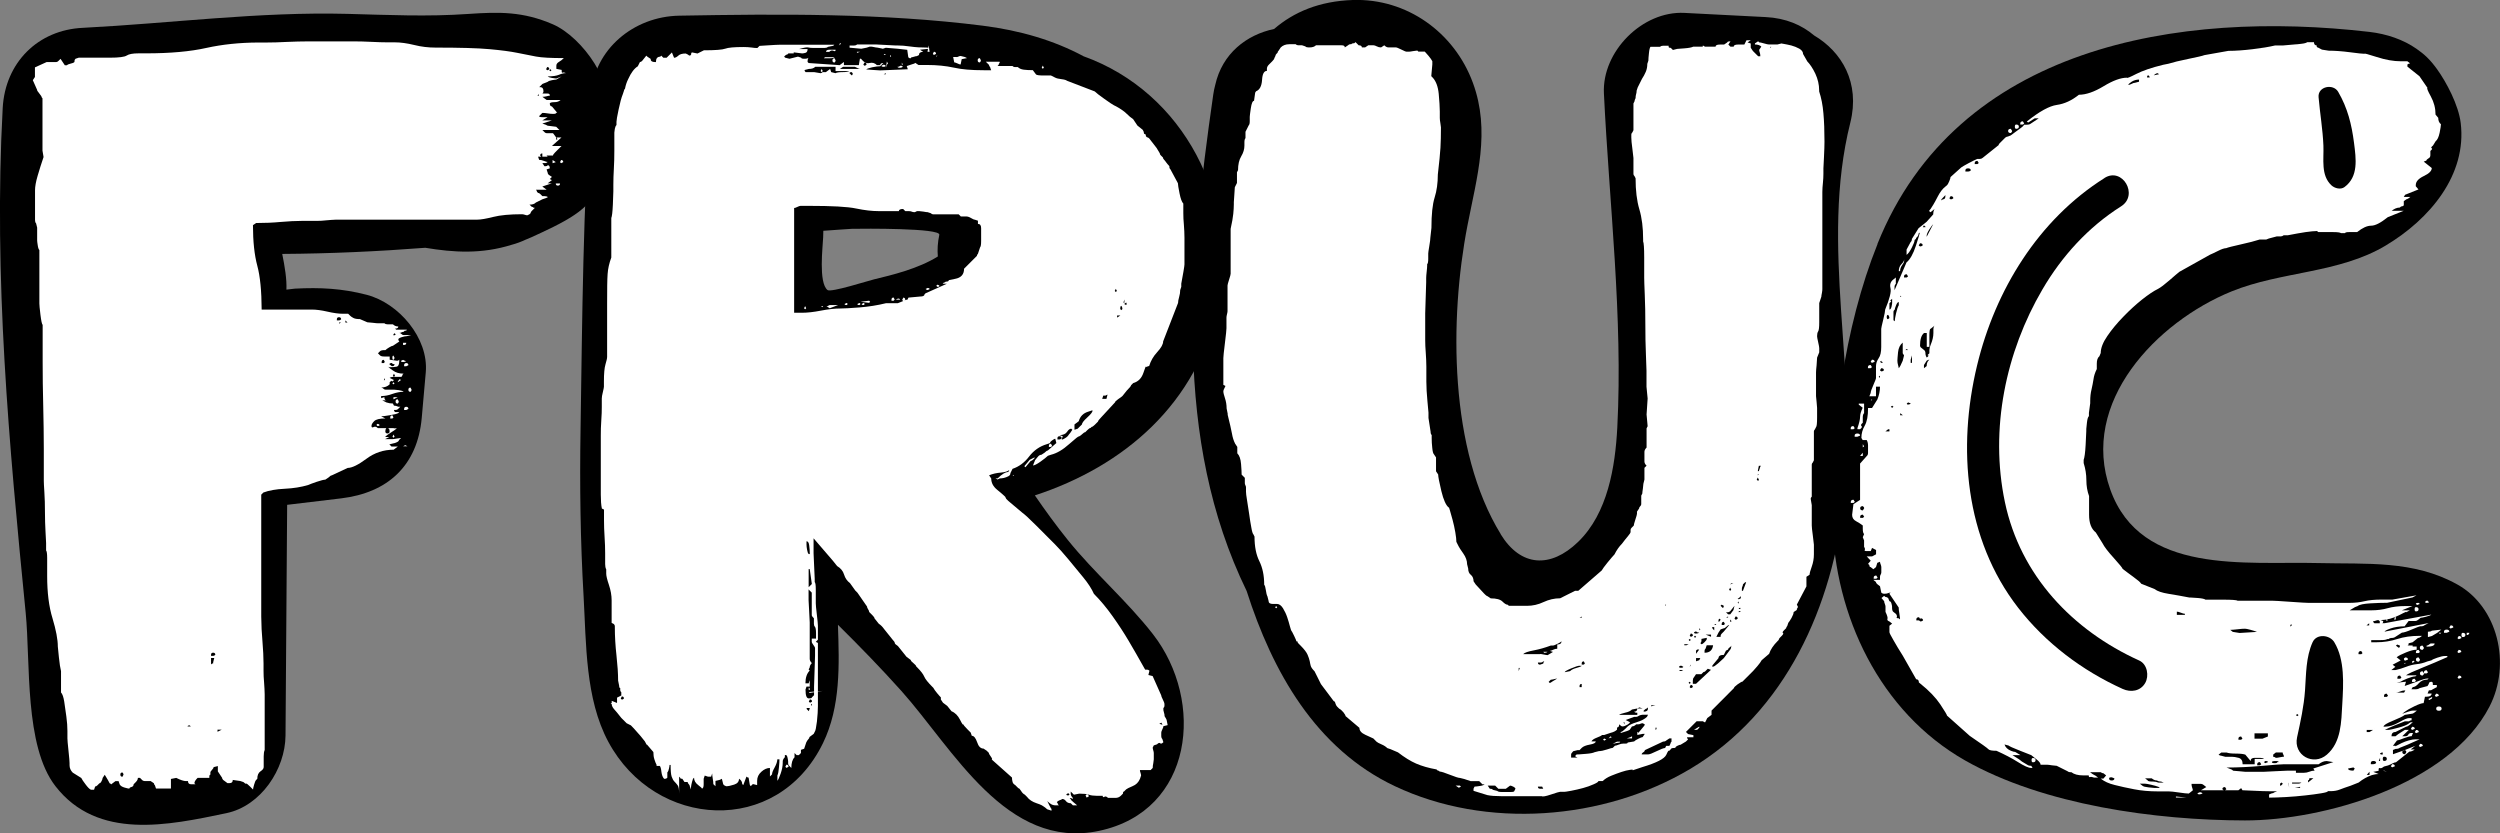 <svg xmlns="http://www.w3.org/2000/svg" width="159" height="53" viewBox="0 0 159 53" fill="none"><rect x="0" y="0" width="159" height="53" fill="#808080" stroke="none"/><g clip-path="url(#clip0_1969_3791)"><path d="M119.412 15.518C117.283 20.819 116.412 27.43 116.543 33.134C116.678 39.14 119.537 45.266 124.972 48.36C129.986 51.209 137.106 52.169 142.782 52.18C147.748 52.185 155.76 49.92 158.327 44.948C159.741 42.213 158.849 38.597 156.287 37.173C153.497 35.618 150.507 35.889 147.466 35.811C142.823 35.691 136.167 36.599 134.216 31.14C132.229 25.583 137.179 20.464 141.926 18.534C145.093 17.245 148.765 17.396 151.739 15.611C154.535 13.937 156.903 11.124 156.501 7.821C156.366 6.694 155.604 5.238 154.983 4.382C154.54 3.772 154.19 3.453 153.69 3.104C152.844 2.514 151.801 2.159 150.695 2.029C138.567 0.62 124.472 2.921 119.406 15.512L119.412 15.518Z" fill="black"></path><path d="M95.452 33.98C92.161 28.627 92.176 20.294 93.329 14.35C93.929 11.261 94.811 8.339 93.673 5.26C92.5 2.072 89.484 -0.114 86.036 0C83.913 0.073 82.286 0.762 81.034 1.842C79.281 2.213 77.737 3.397 77.288 5.406C77.236 5.599 77.194 5.798 77.163 6.012C75.603 16.876 74.576 27.901 79.286 37.586C80.924 42.71 83.668 47.61 88.702 49.995C94.519 52.755 101.978 52.186 107.487 48.909C113.621 45.262 116.553 38.531 117.31 31.685C118.191 23.748 115.718 15.629 117.68 7.801C118.316 5.255 117.132 3.293 115.379 2.255C114.597 1.592 113.574 1.148 112.296 1.086C110.575 0.997 108.848 0.908 107.127 0.82C104.456 0.684 101.879 3.277 102.009 5.939C102.348 12.952 103.225 20.168 102.86 27.187C102.729 29.681 102.255 32.65 100.361 34.471C98.608 36.162 96.715 36.052 95.442 33.975L95.452 33.98Z" fill="black"></path><path d="M73.329 40.336C71.68 38.217 69.604 36.443 67.914 34.345C67.173 33.427 66.485 32.477 65.817 31.507C71.451 29.665 76.172 25.683 77.46 19.422C78.832 12.737 75.285 5.865 68.916 3.58C67.032 2.567 64.868 1.931 62.499 1.633C56.135 0.83 49.599 0.882 43.198 0.997C40.277 1.049 37.804 3.157 37.596 5.964C37.074 13.024 37.032 20.241 36.923 27.322C36.865 30.855 36.912 34.392 37.116 37.92C37.288 40.946 37.22 44.437 38.686 47.172C41.664 52.729 49.437 53.23 52.343 47.26C53.469 44.943 53.381 42.287 53.292 39.736C54.675 41.103 56.026 42.491 57.325 43.941C60.611 47.61 64.002 54.091 69.901 52.843C75.921 51.57 76.641 44.599 73.329 40.336ZM55.624 17.757C55.212 17.856 52.843 18.618 52.63 18.446C52.045 17.976 52.332 15.675 52.353 15.091C52.353 14.955 52.364 14.819 52.364 14.678C53.136 14.632 53.923 14.559 54.179 14.553C54.956 14.538 59.834 14.501 59.74 14.934C59.635 15.419 59.609 15.879 59.646 16.312C58.389 17.1 56.662 17.507 55.629 17.757H55.624Z" fill="black"></path><path d="M18.159 46.78C18.195 41.891 18.227 36.996 18.263 32.107C19.411 31.971 20.558 31.83 21.706 31.695C24.653 31.34 26.552 29.623 26.823 26.576C26.907 25.61 26.996 24.645 27.079 23.685C27.272 21.504 25.358 19.276 23.323 18.749C21.753 18.342 20.36 18.274 18.759 18.357C18.581 18.383 18.399 18.399 18.216 18.42C18.247 17.762 18.112 16.954 17.95 16.15C20.986 16.129 24.022 15.993 27.048 15.759C28.874 16.061 30.616 16.171 32.551 15.566C32.849 15.487 33.141 15.378 33.433 15.242C33.558 15.19 33.683 15.143 33.808 15.085C35.603 14.256 37.846 13.27 37.909 11.824C38.305 10.473 37.992 8.589 38.493 7.326C39.234 5.453 37.053 2.364 35.16 1.545C33.261 0.725 31.758 0.751 29.781 0.887C27.183 1.07 24.69 0.95 22.092 0.882C16.479 0.736 10.882 1.482 5.284 1.769C2.415 1.894 0.329 3.981 0.172 6.867C-0.412 17.642 0.574 28.256 1.633 38.969C1.946 42.152 1.539 47.432 3.521 49.994C6.208 53.465 10.71 52.489 14.403 51.716C16.594 51.257 18.143 48.925 18.159 46.78Z" fill="black"></path><path d="M25.034 27.244H25.238C25.191 27.291 25.076 27.37 24.899 27.485C24.716 27.599 24.58 27.698 24.492 27.792H24.763L24.492 27.928H24.966C25.013 27.928 25.102 27.918 25.238 27.892C25.373 27.871 25.462 27.855 25.509 27.855L25.373 27.991C25.373 28.038 25.326 28.085 25.238 28.126C25.149 28.168 25.076 28.194 25.034 28.194L24.763 28.262L24.899 28.398H25.305L25.034 28.601C24.398 28.601 23.819 28.794 23.302 29.18C22.781 29.567 22.384 29.76 22.113 29.76L21.096 30.235C21.049 30.235 20.981 30.281 20.892 30.37L20.689 30.506C20.595 30.506 20.418 30.553 20.146 30.642C19.875 30.735 19.692 30.803 19.604 30.845C19.15 30.981 18.654 31.059 18.107 31.085C17.564 31.111 17.11 31.189 16.75 31.325L16.615 31.461V39.21C16.62 39.752 16.646 40.285 16.693 40.806C16.735 41.328 16.761 41.792 16.761 42.2V42.674C16.761 42.904 16.771 43.149 16.797 43.421C16.818 43.692 16.829 43.942 16.834 44.167V47.699C16.792 47.793 16.771 47.929 16.771 48.106V48.785C16.771 48.879 16.703 48.967 16.568 49.056C16.432 49.15 16.364 49.307 16.364 49.531L16.297 49.599C16.25 49.646 16.203 49.745 16.161 49.907C16.114 50.068 16.093 50.167 16.093 50.215L15.89 50.011C15.754 49.875 15.676 49.818 15.655 49.839C15.629 49.86 15.577 49.828 15.483 49.74L15.279 49.672L14.805 49.604C14.805 49.74 14.737 49.807 14.601 49.807H14.466L14.194 49.604C14.147 49.557 14.126 49.515 14.126 49.468L13.855 49.061V48.722L13.584 48.79C13.584 48.837 13.553 48.894 13.485 48.962C13.417 49.03 13.38 49.087 13.38 49.134V49.27C13.334 49.27 13.313 49.317 13.313 49.406V49.474H12.567C12.431 49.609 12.363 49.724 12.363 49.813L12.431 49.88H12.16C12.024 49.88 11.956 49.813 11.956 49.677H11.821C11.685 49.677 11.482 49.609 11.21 49.474L10.871 49.541V50.152H9.922L9.854 49.948C9.807 49.901 9.786 49.86 9.786 49.813L9.583 49.677H9.244C9.15 49.677 9.082 49.656 9.04 49.609L8.905 49.474H8.769C8.769 49.568 8.722 49.656 8.633 49.745L8.498 49.88C8.498 49.974 8.451 50.027 8.362 50.053C8.273 50.074 8.227 50.11 8.227 50.157C8.18 50.157 8.08 50.136 7.919 50.089C7.757 50.042 7.658 49.974 7.611 49.886L7.543 49.682H7.34L7.068 49.886L7.001 49.818C7.001 49.865 6.954 49.797 6.865 49.614L6.662 49.275L6.526 49.479C6.526 49.526 6.505 49.593 6.458 49.682C6.411 49.776 6.364 49.818 6.322 49.818L6.187 49.954C6.14 50.001 6.093 50.021 6.051 50.021L5.983 50.225H5.78C5.686 50.183 5.577 50.068 5.441 49.886C5.305 49.708 5.211 49.568 5.17 49.479L4.627 49.14C4.491 49.004 4.424 48.847 4.424 48.665V48.529C4.424 48.44 4.403 48.179 4.356 47.746C4.309 47.313 4.288 47.058 4.288 46.964C4.288 46.917 4.288 46.76 4.288 46.489C4.288 46.217 4.267 45.91 4.22 45.57C4.173 45.231 4.126 44.913 4.085 44.621C4.038 44.328 3.97 44.135 3.881 44.041V42.685C3.834 42.502 3.787 42.21 3.746 41.803C3.699 41.396 3.678 41.172 3.678 41.125C3.678 40.671 3.563 40.071 3.339 39.324C3.109 38.578 3 37.681 3 36.637V35.484C3 35.212 2.973 35.051 2.932 35.009V34.534C2.932 34.446 2.921 34.205 2.895 33.819C2.874 33.433 2.859 33.016 2.859 32.562C2.859 32.108 2.848 31.69 2.822 31.304C2.796 30.918 2.786 30.683 2.786 30.589V28.549C2.786 27.688 2.77 26.77 2.749 25.799C2.723 24.823 2.713 23.91 2.713 23.044V20.665C2.666 20.618 2.619 20.404 2.572 20.017C2.525 19.631 2.504 19.396 2.504 19.303V15.906C2.457 15.859 2.421 15.759 2.4 15.598C2.374 15.441 2.363 15.337 2.363 15.29V14.476L2.295 14.205C2.248 14.158 2.228 14.09 2.228 14.001V12.096C2.228 11.872 2.28 11.564 2.394 11.178C2.509 10.792 2.629 10.395 2.77 9.988L2.702 9.581V6.252C2.655 6.205 2.629 6.163 2.629 6.117L2.426 5.845C2.379 5.798 2.358 5.756 2.358 5.71L2.087 5.099L2.222 4.896V4.285L2.968 3.946H3.579C3.626 3.946 3.667 3.925 3.714 3.878L3.85 3.742L4.121 4.149H4.257C4.304 4.102 4.382 4.071 4.497 4.045C4.611 4.024 4.69 3.988 4.737 3.941V3.873C4.737 3.826 4.758 3.784 4.804 3.737L5.008 3.669H6.98C7.569 3.669 7.929 3.622 8.065 3.528C8.2 3.44 8.451 3.393 8.811 3.393H9.285C10.824 3.393 12.102 3.278 13.125 3.048C14.142 2.824 15.243 2.709 16.422 2.704H16.964C17.324 2.704 17.747 2.693 18.221 2.667C18.696 2.647 19.181 2.631 19.682 2.631H22.4C22.807 2.631 23.214 2.641 23.626 2.662C24.033 2.683 24.372 2.693 24.643 2.693H25.118C25.478 2.693 25.89 2.751 26.338 2.86C26.792 2.975 27.246 3.027 27.7 3.027C29.239 3.027 30.386 3.059 31.132 3.127C31.878 3.194 32.468 3.273 32.901 3.361C33.334 3.45 33.725 3.528 34.09 3.596C34.45 3.664 35.039 3.695 35.858 3.695C35.77 3.789 35.666 3.868 35.551 3.935C35.436 4.003 35.384 4.081 35.384 4.175V4.379L35.723 4.447V4.515C35.723 4.609 35.744 4.64 35.791 4.619C35.832 4.598 35.9 4.609 35.994 4.65C35.858 4.65 35.712 4.687 35.551 4.755C35.394 4.822 35.154 4.859 34.836 4.859C34.883 4.906 34.972 4.937 35.107 4.958C35.243 4.979 35.332 4.995 35.379 4.995L35.718 4.859L35.379 5.062C35.332 5.062 35.243 5.073 35.107 5.099C34.972 5.125 34.883 5.156 34.836 5.203L34.497 5.339L34.294 5.543H34.361C34.497 5.543 34.565 5.631 34.565 5.814C34.565 5.861 34.539 5.908 34.497 5.95H34.836C34.925 5.95 34.972 5.997 34.972 6.085C34.925 6.085 34.857 6.096 34.768 6.122C34.674 6.143 34.586 6.158 34.497 6.158L34.768 6.362H35.65C35.556 6.45 35.436 6.497 35.274 6.497C35.113 6.497 35.013 6.518 34.967 6.565C34.967 6.701 35.013 6.769 35.102 6.769L35.441 7.176H35.373C35.373 7.223 35.306 7.244 35.17 7.244C35.076 7.244 34.967 7.233 34.831 7.212C34.695 7.191 34.581 7.176 34.492 7.181L34.288 7.385C34.288 7.431 34.356 7.452 34.492 7.452H34.831L34.492 7.656H35.102L34.492 7.859L34.695 7.927L34.831 7.995L35.373 8.063L35.577 8.266H34.492L34.627 8.402C34.674 8.449 34.716 8.47 34.763 8.47H35.17L35.373 8.741V8.877H35.441C35.441 8.788 35.42 8.741 35.373 8.741H35.712L35.102 9.284H35.712L35.509 9.487C35.462 9.534 35.394 9.602 35.306 9.691C35.212 9.785 35.17 9.847 35.17 9.894H34.763L34.831 9.962H34.492V9.759C34.398 9.759 34.356 9.806 34.356 9.894L34.424 9.962H34.221L34.288 10.166C34.377 10.166 34.481 10.187 34.596 10.234C34.706 10.281 34.789 10.301 34.831 10.301C34.784 10.348 34.742 10.369 34.695 10.369H34.492L34.627 10.573C34.763 10.573 34.831 10.552 34.831 10.505C34.919 10.505 34.967 10.573 34.967 10.708L34.763 10.776L34.831 10.98C34.831 11.027 34.852 11.074 34.899 11.116L35.102 11.251L34.967 11.387L35.102 11.455L34.831 11.658H35.102L34.492 11.862L34.763 12.065H34.085C34.132 12.112 34.153 12.159 34.153 12.201L34.221 12.269C34.262 12.269 34.309 12.29 34.356 12.336L34.492 12.472C34.716 12.472 34.831 12.493 34.831 12.54C34.873 12.54 34.763 12.587 34.492 12.676L34.085 12.879C33.996 12.973 33.861 13.015 33.678 13.015L33.814 13.15C33.861 13.15 33.902 13.171 33.949 13.218H34.017L33.814 13.422C33.767 13.469 33.746 13.516 33.746 13.557L33.678 13.625L33.542 13.693C33.495 13.693 33.438 13.683 33.37 13.657C33.302 13.636 33.245 13.625 33.203 13.625C32.431 13.625 31.821 13.683 31.367 13.797C30.913 13.912 30.574 13.97 30.35 13.97H21.383C21.2 13.975 20.997 13.991 20.772 14.011C20.548 14.038 20.339 14.048 20.162 14.048H19.213C18.806 14.048 18.352 14.074 17.851 14.116C17.35 14.163 16.834 14.184 16.291 14.184L16.088 14.319C16.088 15.363 16.182 16.224 16.364 16.902C16.547 17.581 16.636 18.509 16.641 19.689H19.833C20.105 19.689 20.433 19.73 20.819 19.819C21.205 19.908 21.534 19.955 21.805 19.955H22.144L22.28 20.09C22.327 20.137 22.395 20.179 22.483 20.226C22.572 20.273 22.708 20.294 22.89 20.294L23.365 20.498C23.412 20.498 23.521 20.508 23.704 20.529C23.887 20.55 23.996 20.565 24.043 20.56H24.45C24.497 20.607 24.565 20.628 24.653 20.628H24.992C25.081 20.717 25.196 20.764 25.332 20.764C25.332 20.858 25.264 20.899 25.128 20.899L25.196 20.967H25.874C25.874 21.014 25.827 21.035 25.738 21.035L25.671 21.103C25.624 21.103 25.582 21.113 25.535 21.139C25.488 21.16 25.446 21.176 25.399 21.176C25.446 21.176 25.488 21.197 25.535 21.244C25.582 21.291 25.624 21.312 25.671 21.312H26.145L25.874 21.379C25.78 21.379 25.671 21.405 25.535 21.447C25.399 21.494 25.332 21.541 25.332 21.583C25.332 21.625 25.352 21.677 25.399 21.719L24.992 21.99C24.945 21.99 24.867 22.026 24.753 22.094C24.638 22.162 24.559 22.22 24.513 22.267H24.445C24.309 22.267 24.22 22.293 24.174 22.334L24.038 22.47L24.174 22.606C24.22 22.653 24.309 22.674 24.445 22.674H24.784V22.877L25.259 22.945C25.305 22.945 25.347 22.924 25.394 22.877V22.945C25.394 23.174 25.337 23.294 25.227 23.32C25.113 23.341 24.966 23.357 24.784 23.357C24.737 23.357 24.69 23.336 24.648 23.289C24.737 23.383 24.852 23.472 24.987 23.561C25.165 23.696 25.394 23.764 25.665 23.764L25.598 23.832C25.598 23.879 25.577 23.926 25.53 23.968H25.055L25.123 23.9L25.055 23.764L24.987 23.9L25.055 23.968C24.919 23.968 24.831 23.994 24.784 24.035L25.055 24.171C24.966 24.265 24.919 24.286 24.919 24.239C24.919 24.192 24.872 24.218 24.784 24.307V24.442C24.648 24.578 24.466 24.646 24.241 24.646C24.283 24.646 24.33 24.672 24.377 24.714C24.424 24.761 24.466 24.782 24.513 24.782H25.055C25.097 24.782 25.201 24.792 25.363 24.813C25.519 24.834 25.624 24.87 25.671 24.917C25.441 24.917 25.206 24.964 24.956 25.053C24.706 25.147 24.471 25.189 24.241 25.189V25.324L24.445 25.256C24.445 25.392 24.492 25.46 24.58 25.46H24.309L24.58 25.596C24.716 25.643 24.852 25.663 24.987 25.663L25.055 25.799C25.144 25.799 25.238 25.82 25.326 25.867H25.462L25.326 26.003C25.279 26.05 25.238 26.07 25.191 26.07H25.055C25.055 26.117 25.076 26.164 25.123 26.206H25.394L25.326 26.274C25.238 26.321 25.055 26.368 24.784 26.41C24.513 26.457 24.33 26.477 24.241 26.477L24.513 26.613C24.147 26.613 23.913 26.671 23.798 26.785C23.683 26.9 23.626 26.999 23.626 27.093C23.626 27.187 23.673 27.208 23.761 27.161C23.85 27.114 23.944 27.14 24.033 27.229H24.575C24.528 27.276 24.507 27.344 24.507 27.432C24.507 27.521 24.554 27.568 24.643 27.568C24.732 27.568 24.779 27.526 24.779 27.432C24.779 27.297 24.732 27.229 24.643 27.229H25.05L25.034 27.244ZM34.732 4.4L34.8 4.468C34.841 4.468 34.888 4.447 34.935 4.4C34.935 4.311 34.888 4.264 34.8 4.264L34.732 4.4ZM35.003 4.4L34.935 4.468L35.003 4.535L35.071 4.468L35.003 4.4ZM34.189 6.101H34.257V5.965L34.189 6.101ZM35.686 10.176C35.775 10.176 35.822 10.223 35.822 10.312L35.686 10.38L35.619 10.312L35.686 10.176ZM35.347 10.312L35.144 10.38V10.176L35.347 10.312ZM35.619 11.669C35.619 11.762 35.572 11.804 35.483 11.804C35.394 11.804 35.347 11.762 35.347 11.669H35.619ZM21.56 20.174C21.466 20.174 21.424 20.221 21.424 20.31V20.378H21.56C21.602 20.378 21.649 20.357 21.696 20.31C21.696 20.221 21.649 20.174 21.56 20.174ZM21.967 20.513H22.102L21.967 20.378V20.513ZM21.56 20.581L21.696 20.513H21.56V20.581ZM25.024 21.259V21.327C25.113 21.327 25.159 21.306 25.159 21.259L25.092 21.192L25.024 21.259ZM25.838 21.802C25.838 21.896 25.791 21.938 25.702 21.938H25.634V21.802H25.838ZM25.024 22.616L25.092 22.752C25.092 22.799 25.071 22.846 25.024 22.887C24.977 22.887 24.956 22.846 24.956 22.752C24.956 22.658 24.977 22.616 25.024 22.616ZM25.838 22.955C25.791 23.002 25.723 23.023 25.634 23.023C25.545 23.023 25.498 23.002 25.498 22.955L25.634 22.887L25.77 22.955H25.838ZM24.408 22.887C24.314 22.887 24.273 22.934 24.273 23.023V23.091H24.408L24.476 23.023L24.408 22.887ZM25.838 23.091C25.926 23.091 25.973 23.138 25.973 23.227L25.838 23.294H25.702V23.227C25.702 23.138 25.749 23.091 25.838 23.091ZM25.024 23.159C24.977 23.159 24.956 23.148 24.956 23.122C24.956 23.096 24.93 23.086 24.888 23.086C24.846 23.086 24.794 23.112 24.753 23.154C24.841 23.242 24.909 23.289 24.956 23.289C25.045 23.289 25.092 23.242 25.092 23.154H25.024V23.159ZM24.413 24.176H24.481V24.041L24.413 24.176ZM25.498 24.176L25.295 24.312C25.295 24.265 25.316 24.223 25.363 24.176L25.431 24.108L25.498 24.176ZM25.092 24.38L25.024 24.448L24.956 24.38L25.024 24.312L25.092 24.38ZM26.109 24.651L26.177 24.787C26.177 24.834 26.156 24.881 26.109 24.922C26.02 24.922 25.973 24.881 25.973 24.787C25.973 24.698 26.015 24.651 26.109 24.651ZM25.295 25.262L25.024 25.397V25.262H25.295ZM25.295 25.397L25.363 25.533C25.363 25.58 25.342 25.627 25.295 25.669C25.201 25.669 25.159 25.627 25.159 25.533C25.159 25.439 25.201 25.397 25.295 25.397ZM25.838 25.872C25.926 25.872 25.973 25.919 25.973 26.008L25.838 26.076H25.702V26.008C25.702 25.919 25.749 25.872 25.838 25.872ZM25.024 26.55L24.956 26.618H24.82V26.55C24.82 26.462 24.862 26.415 24.956 26.415L25.024 26.55ZM24.007 26.957C24.053 26.957 24.095 26.978 24.142 27.025C24.142 27.072 24.095 27.093 24.007 27.093L23.939 27.025L24.007 26.957ZM25.097 27.772L25.029 27.839L24.961 27.772L25.029 27.636L25.097 27.772ZM25.639 28.382L25.775 28.314L25.911 28.382H25.639ZM13.558 41.511C13.464 41.511 13.422 41.558 13.422 41.646V41.714H13.558C13.605 41.714 13.646 41.693 13.694 41.646C13.694 41.558 13.646 41.511 13.558 41.511ZM13.422 42.257C13.469 42.21 13.511 42.189 13.558 42.189V42.121L13.626 41.85H13.422V42.257ZM12.066 46.134C11.972 46.134 11.93 46.16 11.93 46.202H12.134L12.066 46.134ZM13.834 46.541L14.106 46.405H13.834V46.541ZM7.788 49.129C7.694 49.129 7.653 49.176 7.653 49.265C7.653 49.353 7.7 49.401 7.788 49.401L7.856 49.265C7.856 49.218 7.83 49.176 7.788 49.129Z" fill="white"></path><path d="M53.35 2.892L53.417 2.756H53.485C53.485 2.803 53.464 2.824 53.417 2.824L53.35 2.892ZM56.135 3.095L55.796 3.027C55.749 3.027 55.681 3.017 55.593 2.996C55.499 2.975 55.41 2.959 55.321 2.965L55.118 3.032L54.779 3.1L54.033 3.032V2.897H54.304C54.393 2.897 54.461 2.876 54.508 2.829H55.733C55.775 2.829 55.984 2.839 56.344 2.86C56.704 2.881 56.907 2.892 56.954 2.892H57.09C57.314 2.892 57.585 2.912 57.904 2.959C58.222 3.006 58.582 3.027 58.989 3.027L59.124 3.095L58.514 3.163L58.717 3.299C58.535 3.299 58.446 3.366 58.446 3.502L58.31 3.57C58.264 3.57 58.206 3.58 58.138 3.606C58.071 3.627 58.013 3.643 57.971 3.643L57.904 3.711C57.857 3.711 57.81 3.69 57.768 3.643L57.7 3.168L57.09 3.1C57.043 3.1 56.918 3.09 56.714 3.069C56.511 3.048 56.386 3.038 56.339 3.038L56.135 3.105V3.095ZM63.099 48.289C63.099 48.242 63.063 48.174 62.995 48.085C62.927 47.997 62.891 47.929 62.891 47.882L62.755 47.746L62.551 47.61C62.369 47.61 62.233 47.475 62.145 47.203C62.051 46.932 61.941 46.796 61.806 46.796L61.738 46.593L61.534 46.389C61.352 46.207 61.263 46.097 61.263 46.05C61.263 46.144 61.195 46.05 61.06 45.779C60.924 45.508 60.741 45.325 60.517 45.236L60.246 44.897L59.975 44.694L59.839 44.49V44.354C59.792 44.313 59.714 44.219 59.599 44.083C59.484 43.947 59.406 43.833 59.359 43.744L59.291 43.676C59.02 43.405 58.848 43.191 58.78 43.029C58.712 42.872 58.566 42.679 58.337 42.45L58.269 42.382C58.269 42.34 58.211 42.272 58.097 42.178C57.982 42.09 57.925 42.022 57.925 41.975L57.653 41.771L57.111 41.093C56.975 41.004 56.907 40.937 56.907 40.89C56.907 40.843 56.86 40.775 56.772 40.686L56.229 40.008C56.135 39.872 56.026 39.757 55.89 39.669L55.619 39.329C55.619 39.282 55.572 39.215 55.483 39.126L55.28 38.922C55.28 38.875 55.259 38.818 55.212 38.75C55.165 38.682 55.144 38.625 55.144 38.578L54.534 37.696L54.398 37.56L54.059 37.086C53.876 36.95 53.751 36.767 53.683 36.543C53.616 36.319 53.469 36.136 53.24 36L52.969 35.661L51.743 34.236V35.186C51.743 35.28 51.753 35.551 51.779 36C51.8 36.454 51.816 36.725 51.816 36.814V37.018C51.863 37.065 51.884 37.221 51.884 37.493V38.374C51.884 38.468 51.905 38.703 51.952 39.089C51.998 39.475 52.019 39.71 52.019 39.804V40.686L51.884 40.822L52.019 40.89V44.902C52.019 45.174 51.998 45.502 51.957 45.889C51.91 46.275 51.863 46.489 51.821 46.535L51.753 46.671L51.482 46.875C51.482 46.922 51.461 46.969 51.414 47.01C51.367 47.057 51.326 47.125 51.279 47.214L51.143 47.621L50.94 47.689V47.892L50.804 48.028H50.668L50.533 47.892V48.164C50.397 48.299 50.329 48.529 50.329 48.842L50.194 48.706C50.147 48.659 50.126 48.617 50.126 48.571V48.435C50.126 48.388 50.115 48.31 50.089 48.195C50.063 48.08 50.032 48.023 49.985 48.023H49.917V48.158C49.823 48.252 49.782 48.341 49.782 48.43V48.498C49.782 48.727 49.734 48.962 49.646 49.212C49.557 49.463 49.489 49.609 49.442 49.656V49.317C49.489 49.228 49.521 49.056 49.541 48.805C49.562 48.555 49.578 48.388 49.573 48.294H49.437C49.437 48.43 49.38 48.602 49.27 48.805C49.156 49.009 49.098 49.155 49.103 49.249L48.968 49.385V48.842C48.785 48.842 48.602 48.92 48.425 49.082C48.243 49.244 48.154 49.432 48.154 49.661V49.932L47.883 49.865L47.747 50C47.7 49.953 47.679 49.912 47.679 49.865L47.611 49.458C47.564 49.458 47.517 49.437 47.476 49.39L47.272 49.932L47.205 49.865C47.205 49.729 47.137 49.614 47.001 49.526C47.001 49.708 46.902 49.833 46.693 49.901C46.485 49.969 46.318 50.005 46.182 50.005L46.046 49.938C45.999 49.891 45.979 49.849 45.979 49.802L45.911 49.531L45.775 49.599L45.504 49.666V50.005L45.368 49.87C45.368 49.781 45.358 49.666 45.332 49.531C45.311 49.395 45.295 49.28 45.295 49.191L45.227 49.395H45.024L44.821 49.327L44.753 49.531V49.87C44.753 50.005 44.732 50.099 44.685 50.141H44.617C44.664 50.141 44.596 50.073 44.414 49.938C44.231 49.802 44.142 49.645 44.142 49.463L44.075 49.531C43.981 49.802 43.939 50.032 43.939 50.209L43.871 50.005C43.871 49.959 43.85 49.917 43.803 49.87C43.756 49.828 43.736 49.781 43.736 49.734H43.532L43.396 49.531C43.303 49.531 43.261 49.51 43.261 49.463L43.193 49.395V50.48C43.193 50.209 43.162 50.026 43.094 49.938C43.026 49.849 42.958 49.771 42.89 49.703C42.823 49.635 42.765 49.531 42.718 49.395C42.671 49.259 42.651 49.009 42.651 48.649H42.583C42.583 48.696 42.572 48.774 42.546 48.884C42.525 48.998 42.489 49.077 42.442 49.124V49.463C42.395 49.51 42.353 49.531 42.306 49.531H42.238C42.15 49.442 42.092 49.296 42.066 49.087C42.045 48.884 42.009 48.758 41.962 48.712H41.758V48.644C41.712 48.555 41.664 48.44 41.623 48.304C41.576 48.169 41.555 48.012 41.555 47.83L41.148 47.355C41.148 47.402 41.101 47.334 41.013 47.151L40.741 46.812C40.694 46.765 40.616 46.676 40.501 46.541C40.386 46.405 40.261 46.269 40.126 46.134L39.854 45.998C39.807 45.951 39.761 45.909 39.719 45.862C39.672 45.815 39.604 45.748 39.515 45.659L39.244 45.32C39.197 45.273 39.129 45.194 39.041 45.085C38.947 44.97 38.905 44.871 38.905 44.777L38.837 44.709H38.905V44.574L39.244 44.709V44.37L39.515 44.234V44.031C39.468 43.984 39.447 43.942 39.447 43.895V43.76C39.401 43.76 39.38 43.712 39.38 43.624L39.312 43.285C39.312 42.831 39.275 42.298 39.208 41.688C39.14 41.077 39.103 40.477 39.103 39.888V39.82C39.103 39.773 39.082 39.731 39.035 39.684L38.9 39.616V38.187C38.9 37.868 38.842 37.54 38.728 37.2C38.613 36.861 38.556 36.621 38.556 36.486V36.214C38.508 36.126 38.488 36.011 38.488 35.875V35.197C38.488 34.878 38.477 34.529 38.451 34.143C38.425 33.757 38.415 33.407 38.415 33.089V32.41L38.279 32.342C38.232 32.118 38.211 31.82 38.211 31.46V27.724C38.211 27.406 38.216 27.077 38.242 26.738C38.263 26.399 38.279 26.117 38.274 25.888V25.345C38.274 25.256 38.295 25.12 38.342 24.938C38.383 24.755 38.409 24.646 38.409 24.599V24.26C38.409 23.764 38.441 23.399 38.508 23.174C38.576 22.95 38.613 22.788 38.613 22.699V19.302C38.613 18.394 38.618 17.773 38.644 17.434C38.665 17.095 38.743 16.745 38.879 16.38V13.865C38.921 13.776 38.957 13.489 38.978 13.015C38.999 12.54 39.009 12.258 39.009 12.164V11.757C39.009 11.439 39.02 11.1 39.041 10.739C39.062 10.38 39.072 9.993 39.072 9.586V8.433C39.072 8.386 39.082 8.308 39.103 8.193C39.124 8.078 39.161 8 39.208 7.953V7.75C39.208 7.661 39.249 7.4 39.343 6.967C39.432 6.539 39.52 6.21 39.614 5.981L39.682 5.777C39.682 5.73 39.703 5.688 39.75 5.641C39.792 5.417 39.86 5.214 39.953 5.031C40.136 4.624 40.34 4.353 40.564 4.217L40.7 3.946C40.741 3.946 40.788 3.925 40.835 3.878L41.106 3.539L41.174 3.606L41.378 3.742C41.378 3.878 41.466 3.946 41.649 3.946H41.717C41.717 3.721 41.805 3.606 41.988 3.606L42.056 3.539L42.191 3.674H42.395L42.734 3.335L42.87 3.674C42.958 3.674 43.047 3.627 43.141 3.539C43.23 3.45 43.391 3.403 43.615 3.403L43.751 3.471C43.798 3.518 43.84 3.539 43.887 3.539L43.955 3.471C43.955 3.382 43.975 3.335 44.022 3.335L44.361 3.403L44.768 3.199C45.493 3.199 45.947 3.163 46.13 3.095C46.307 3.027 46.693 2.991 47.283 2.991C47.465 2.991 47.632 3.001 47.794 3.022C47.95 3.043 48.076 3.059 48.169 3.053L48.305 2.918C48.352 2.918 48.545 2.907 48.884 2.881C49.223 2.86 49.463 2.845 49.599 2.845H53.063L52.995 2.912L52.656 2.98C52.609 3.027 52.541 3.048 52.452 3.048H51.706C51.571 3.048 51.466 3.038 51.399 3.017C51.331 2.996 51.138 3.027 50.819 3.121H50.616H51.362C51.362 3.257 51.315 3.335 51.226 3.361C51.138 3.382 51.07 3.398 51.023 3.398L50.48 3.33V3.398H50.141L50.074 3.466C50.027 3.466 49.98 3.486 49.938 3.533L49.87 3.601L49.938 3.669L50.209 3.737L50.752 3.601L50.955 3.669C50.955 3.716 51.023 3.737 51.159 3.737C51.294 3.737 51.383 3.716 51.43 3.669C51.383 3.716 51.362 3.805 51.362 3.94L51.43 4.008L53.402 4.144L53.673 3.94V4.144H54.622L54.69 3.737H54.758C54.935 3.961 55.118 4.055 55.301 4.008C55.483 3.961 55.64 4.008 55.775 4.144H55.979C55.979 4.055 56.047 4.008 56.182 4.008L55.979 4.212C55.843 4.212 55.671 4.238 55.468 4.28C55.264 4.327 55.139 4.373 55.092 4.415C55.134 4.415 55.269 4.426 55.499 4.447C55.723 4.467 55.885 4.478 55.974 4.478C56.062 4.478 56.359 4.467 56.855 4.441C57.356 4.42 57.648 4.405 57.737 4.405L57.669 4.201L57.872 4.133L58.076 4.066C58.117 4.066 58.164 4.045 58.211 3.998L58.415 4.133H58.957C59.589 4.133 60.157 4.191 60.658 4.3C61.159 4.415 61.79 4.467 62.562 4.467H63.037L62.969 4.264C62.922 4.222 62.901 4.175 62.901 4.128L62.698 3.925H63.579V3.993C63.532 4.04 63.511 4.086 63.511 4.128L63.444 4.196H64.393C64.44 4.243 64.482 4.264 64.529 4.264H64.732C64.821 4.353 64.946 4.41 65.108 4.431C65.264 4.452 65.457 4.462 65.687 4.462L65.89 4.734C65.937 4.78 66.094 4.801 66.365 4.801H66.84L67.111 4.937C67.2 4.984 67.335 5.015 67.518 5.036C67.695 5.057 67.81 5.094 67.857 5.135L69.625 5.814C69.714 5.902 69.917 6.064 70.236 6.288C70.554 6.513 70.757 6.654 70.846 6.696L70.981 6.763C71.07 6.81 71.185 6.878 71.32 6.967C71.456 7.056 71.571 7.149 71.66 7.238C71.795 7.374 71.931 7.489 72.067 7.577L72.338 7.984L72.677 8.256L72.745 8.391C72.745 8.485 72.766 8.527 72.812 8.527C72.859 8.527 72.88 8.574 72.88 8.663L72.948 8.731C72.99 8.731 73.037 8.751 73.084 8.798L73.558 9.409L73.762 9.748C73.762 9.795 73.783 9.842 73.83 9.884L73.965 10.019C73.965 10.066 73.986 10.113 74.033 10.155C74.08 10.202 74.122 10.259 74.169 10.327C74.216 10.395 74.284 10.473 74.372 10.567V10.635C74.372 10.682 74.393 10.729 74.44 10.771L74.915 11.653C74.915 11.747 74.951 11.96 75.019 12.3C75.087 12.639 75.165 12.853 75.259 12.947V13.557C75.259 13.787 75.269 14.032 75.296 14.303C75.316 14.575 75.332 14.846 75.332 15.117V16.819C75.332 16.866 75.311 17.022 75.264 17.293C75.217 17.565 75.176 17.815 75.129 18.04V18.243L75.061 18.447C75.061 18.582 75.04 18.728 74.993 18.89C74.946 19.052 74.925 19.172 74.925 19.266L73.976 21.713C73.976 21.896 73.85 22.12 73.6 22.392C73.35 22.663 73.183 22.96 73.089 23.273L72.885 23.341C72.885 23.253 72.828 23.378 72.719 23.717C72.604 24.056 72.39 24.275 72.072 24.364L71.936 24.5C71.936 24.547 71.847 24.661 71.665 24.839L71.394 25.178C71.347 25.225 71.258 25.293 71.122 25.381C70.987 25.475 70.919 25.543 70.919 25.585L70.037 26.54C69.902 26.675 69.834 26.769 69.834 26.811L69.63 27.015C69.537 27.109 69.469 27.15 69.427 27.15L69.359 27.218C69.312 27.218 69.244 27.265 69.156 27.354L69.02 27.489C68.973 27.489 68.916 27.526 68.848 27.594C68.78 27.662 68.702 27.719 68.613 27.766C68.613 27.719 68.41 27.881 68.003 28.241C67.596 28.606 67.21 28.831 66.85 28.919L66.647 28.987C66.553 29.081 66.396 29.201 66.172 29.363C65.942 29.525 65.786 29.603 65.697 29.603L65.833 29.264C65.874 29.217 65.932 29.149 66 29.06C66.067 28.971 66.146 28.924 66.234 28.924L66.438 28.789C66.526 28.7 66.594 28.653 66.641 28.653L67.184 28.178L67.116 27.907C67.069 27.907 67.001 27.944 66.913 28.011C66.819 28.079 66.777 28.137 66.777 28.183L66.573 28.251C66.12 28.387 65.749 28.648 65.452 29.034C65.16 29.42 64.805 29.681 64.398 29.817L64.263 30.088C64.263 30.182 64.216 30.25 64.127 30.292C63.944 30.386 63.762 30.427 63.584 30.427L63.449 30.495L63.313 30.427H63.449C63.72 30.156 63.944 30.02 64.127 30.02L64.195 29.885C64.101 29.979 63.923 30.031 63.652 30.057C63.381 30.078 63.131 30.135 62.906 30.229L63.042 30.433C63.042 30.704 63.167 30.944 63.417 31.147C63.668 31.351 63.835 31.497 63.929 31.591L63.996 31.727L64.132 31.862L65.019 32.608C65.155 32.702 65.452 32.974 65.901 33.422L66.647 34.169C66.694 34.216 66.84 34.362 67.09 34.612C67.34 34.863 67.622 35.181 67.94 35.562C68.258 35.948 68.577 36.334 68.89 36.715C69.208 37.101 69.432 37.451 69.573 37.769C69.98 38.176 70.376 38.651 70.762 39.194C71.148 39.736 71.487 40.258 71.78 40.754C72.077 41.255 72.426 41.865 72.833 42.591H72.969C73.011 42.591 73.058 42.611 73.105 42.658L73.037 42.93L73.308 42.998L73.851 44.219C73.851 44.266 73.887 44.354 73.955 44.49C74.023 44.626 74.059 44.72 74.059 44.761V44.897C74.059 44.944 74.038 44.991 73.991 45.033V45.168L74.059 45.44C74.059 45.534 74.08 45.602 74.127 45.643L74.195 45.779L74.263 46.118L73.991 46.186C73.991 46.233 73.971 46.301 73.924 46.389C73.877 46.483 73.856 46.551 73.856 46.593V46.796C73.856 46.89 73.877 46.958 73.924 47L73.991 47.203C73.903 47.297 73.835 47.318 73.788 47.271C73.741 47.224 73.673 47.25 73.585 47.339L73.381 47.407L73.313 47.543C73.313 47.59 73.324 47.647 73.345 47.715C73.365 47.783 73.381 47.84 73.381 47.887V48.294C73.381 48.341 73.371 48.419 73.35 48.534C73.324 48.649 73.313 48.748 73.313 48.842L73.178 48.978H72.499C72.499 49.025 72.51 49.082 72.536 49.15C72.557 49.218 72.573 49.275 72.573 49.322L72.505 49.526C72.411 49.755 72.254 49.912 72.03 50C71.806 50.094 71.67 50.162 71.623 50.204L71.487 50.34C71.441 50.34 71.42 50.386 71.42 50.475L71.284 50.611C71.19 50.7 71.081 50.746 70.945 50.746H70.47C70.382 50.658 70.303 50.632 70.236 50.679C70.168 50.72 70.131 50.7 70.131 50.611H69.724C69.542 50.611 69.385 50.59 69.25 50.543C69.114 50.496 68.91 50.475 68.639 50.475L68.3 50.543L68.097 50.34V50.475C68.097 50.564 68.144 50.658 68.232 50.746V50.814L68.097 50.746L68.029 50.814H68.097C68.097 50.861 68.154 50.929 68.269 51.018C68.384 51.107 68.462 51.174 68.509 51.221H68.238L68.102 51.086C67.966 51.086 67.862 51.039 67.794 50.95C67.726 50.856 67.648 50.814 67.554 50.814C67.507 50.861 67.46 50.882 67.419 50.882L67.283 50.95L67.215 51.018C67.262 51.065 67.283 51.107 67.283 51.154L67.351 51.221H67.147C67.012 51.221 66.897 51.185 66.808 51.117C66.714 51.049 66.647 50.992 66.605 50.95L66.74 51.221C66.829 51.404 66.876 51.472 66.876 51.425V51.56L66.673 51.493C66.626 51.493 66.558 51.446 66.469 51.357L66.266 51.221C66.172 51.174 66.062 51.127 65.927 51.086C65.655 50.997 65.452 50.861 65.316 50.679L65.181 50.543C65.087 50.496 65.008 50.418 64.941 50.303C64.873 50.188 64.816 50.131 64.769 50.131L64.565 49.927C64.476 49.88 64.419 49.812 64.398 49.724C64.372 49.635 64.362 49.541 64.362 49.452L63.068 48.299L63.099 48.289ZM58.989 3.293L59.056 2.886L59.124 3.293H58.989ZM53.146 3.163C53.146 3.257 53.099 3.278 53.011 3.231C52.917 3.189 52.828 3.21 52.739 3.299H52.536C52.536 3.21 52.604 3.163 52.739 3.163H53.146ZM59.395 3.293C59.484 3.293 59.531 3.34 59.531 3.429L59.395 3.497L59.328 3.429L59.395 3.293ZM54.706 3.293L54.502 3.361V3.293H54.706ZM56.203 3.497L56.271 3.429L56.339 3.497H56.203ZM59.599 3.565L59.531 3.632L59.599 3.497V3.565ZM56.61 3.632V3.497L56.678 3.565L56.61 3.632ZM60.825 3.632C60.872 3.632 60.913 3.622 60.961 3.596C61.002 3.575 61.049 3.559 61.096 3.559L61.367 3.627L61.503 3.695L61.164 3.763L61.096 4.102C61.049 4.102 60.981 4.081 60.893 4.034C60.799 3.993 60.731 3.966 60.689 3.966L60.621 3.627H60.825V3.632ZM53.078 3.638C53.031 3.685 52.917 3.706 52.739 3.706H52.4L52.468 3.638H53.078ZM62.317 3.7L62.385 3.836C62.385 3.883 62.364 3.93 62.317 3.972C62.223 3.972 62.181 3.925 62.181 3.836C62.181 3.747 62.223 3.7 62.317 3.7ZM53.078 3.706L53.146 3.841C53.146 3.888 53.125 3.935 53.078 3.977C52.984 3.977 52.943 3.93 52.943 3.841C52.943 3.753 52.99 3.706 53.078 3.706ZM56.474 4.045L56.407 4.113L56.339 4.316L56.407 3.909L56.474 4.045ZM57.424 4.113H57.356V3.977L57.424 4.113ZM54.909 4.113L54.977 4.18C55.019 4.18 55.066 4.16 55.113 4.113C55.113 4.024 55.066 3.977 54.977 3.977L54.909 4.113ZM56.198 4.113C56.245 4.113 56.286 4.133 56.333 4.18C56.333 4.227 56.286 4.248 56.198 4.248C56.104 4.248 56.062 4.227 56.062 4.18L56.198 4.113ZM66.391 4.306L66.323 4.373L66.255 4.306L66.323 4.17L66.391 4.306ZM57.424 4.243C57.377 4.29 57.309 4.311 57.22 4.311C57.132 4.311 57.085 4.29 57.085 4.243H57.152L57.288 4.175C57.335 4.175 57.377 4.201 57.424 4.243ZM53.412 4.384H54.706C54.659 4.384 54.544 4.337 54.367 4.248H53.621L53.417 4.384H53.412ZM51.169 4.452C51.169 4.499 51.19 4.546 51.237 4.587H51.779L52.186 4.655C52.228 4.655 52.275 4.634 52.322 4.587H52.525L52.797 4.384L52.864 4.587L53.136 4.655C53.224 4.608 53.376 4.587 53.579 4.587C53.782 4.587 53.929 4.567 54.023 4.52H53.141V4.248H51.852C51.758 4.342 51.623 4.384 51.446 4.384L51.174 4.452H51.169ZM52.327 4.52L52.259 4.587L52.191 4.52L52.259 4.384L52.327 4.52ZM54.163 4.587C54.075 4.587 54.028 4.613 54.028 4.655L54.163 4.791C54.21 4.791 54.231 4.744 54.231 4.655L54.163 4.587ZM56.203 4.723H56.339V4.655L56.203 4.723ZM57.439 18.927C57.528 18.927 57.575 18.974 57.575 19.062L57.507 19.13C57.549 19.088 57.617 19.062 57.711 19.062L57.778 18.927L58.524 18.859C58.702 18.859 58.796 18.812 58.796 18.723L58.863 18.655L60.225 18.045H59.954L60.022 17.977C60.069 17.977 60.11 17.956 60.157 17.909H60.225C60.272 17.909 60.314 17.888 60.361 17.841C60.225 17.841 60.35 17.805 60.736 17.737C61.122 17.669 61.315 17.455 61.315 17.09L62.129 16.276C62.129 16.234 62.15 16.187 62.197 16.14L62.332 15.733C62.379 15.686 62.4 15.551 62.4 15.326V14.512C62.4 14.33 62.332 14.241 62.197 14.241V14.037L61.993 13.97C61.946 13.97 61.868 13.933 61.753 13.865C61.639 13.797 61.539 13.766 61.446 13.766H61.107L60.971 13.63H59.338C59.291 13.63 59.249 13.61 59.203 13.562L58.999 13.495C58.952 13.495 58.863 13.484 58.728 13.458C58.592 13.437 58.504 13.427 58.457 13.427H58.321L58.185 13.495C58.091 13.495 58.024 13.484 57.982 13.458C57.935 13.437 57.867 13.427 57.778 13.427H57.575L57.439 13.291C57.257 13.291 57.168 13.338 57.168 13.427H55.874C55.468 13.427 54.993 13.375 54.445 13.26C53.903 13.145 52.906 13.093 51.456 13.093H50.913C50.867 13.093 50.799 13.119 50.71 13.161C50.621 13.208 50.553 13.229 50.507 13.229V19.892H50.986C51.346 19.892 51.758 19.845 52.212 19.756C52.666 19.668 53.073 19.621 53.433 19.621C53.657 19.621 54.069 19.6 54.659 19.553C55.248 19.506 55.812 19.417 56.359 19.282H57.105L57.444 19.146L57.377 19.078L57.444 18.942L57.439 18.927ZM59.615 18.107C59.656 18.107 59.703 18.134 59.75 18.175C59.75 18.222 59.703 18.243 59.615 18.243L59.547 18.175L59.615 18.107ZM59.004 18.447C58.957 18.447 58.916 18.426 58.869 18.379L59.004 18.311C59.051 18.311 59.093 18.332 59.14 18.379L59.004 18.447ZM70.898 18.504L70.966 18.572L71.034 18.504L70.966 18.368L70.898 18.504ZM56.902 19.057L56.834 19.125H56.699V19.057C56.699 18.968 56.745 18.922 56.834 18.922L56.902 19.057ZM56.97 19.057L57.105 18.989C57.194 18.989 57.241 19.01 57.241 19.057H56.97ZM71.446 19.25H71.513V19.047L71.446 19.25ZM55.342 19.193L55.275 19.261L54.732 19.193L55.275 19.125L55.342 19.193ZM71.649 19.25C71.602 19.25 71.561 19.271 71.513 19.318C71.513 19.365 71.561 19.386 71.649 19.386V19.25ZM55.003 19.334L54.935 19.401C54.842 19.401 54.8 19.381 54.8 19.334L54.935 19.266L55.003 19.334ZM54.732 19.334L54.664 19.401C54.57 19.401 54.529 19.381 54.529 19.334L54.664 19.266L54.732 19.334ZM53.918 19.334L53.85 19.401C53.762 19.401 53.715 19.381 53.715 19.334L53.85 19.266L53.918 19.334ZM52.63 19.469L52.765 19.401H53.308L52.765 19.605L52.562 19.469H52.63ZM71.315 19.454C71.268 19.454 71.248 19.521 71.248 19.657L71.315 19.725L71.383 19.657C71.383 19.569 71.357 19.501 71.315 19.454ZM52.291 19.537L52.223 19.469H52.358L52.291 19.537ZM51.273 19.605L51.206 19.673L51.138 19.605L51.206 19.469L51.273 19.605ZM71.049 20.2L71.253 20.064H71.049V20.2ZM70.303 25.162H70.168L70.1 25.366H70.371L70.439 25.094L70.303 25.162ZM69.422 26.112L69.218 26.18C68.9 26.274 68.697 26.477 68.608 26.79L68.337 26.994V27.333L68.54 27.265L68.811 26.994C68.811 26.905 68.926 26.754 69.15 26.55C69.375 26.347 69.49 26.201 69.49 26.107H69.422V26.112ZM67.523 27.949H67.591C67.773 27.86 67.883 27.776 67.93 27.709C67.977 27.641 68.019 27.584 68.065 27.537L68.201 27.333L68.133 27.265C68.039 27.265 67.951 27.333 67.862 27.469C67.768 27.604 67.612 27.672 67.387 27.672L67.591 27.74L67.523 27.944V27.949ZM67.387 27.745C67.293 27.745 67.252 27.792 67.252 27.881V27.949H67.387C67.434 27.949 67.476 27.928 67.523 27.881C67.523 27.792 67.476 27.745 67.387 27.745ZM66.913 28.356L66.845 28.424H66.709V28.356C66.709 28.267 66.756 28.22 66.845 28.22L66.913 28.356ZM65.828 29.107L65.692 29.243C65.645 29.29 65.598 29.311 65.556 29.311L65.217 29.718L65.149 29.65L65.488 29.243L65.76 29.107H65.828ZM64.471 30.266H64.403L64.471 30.198V30.266ZM51.294 34.628C51.294 34.722 51.305 34.831 51.331 34.967C51.352 35.103 51.388 35.197 51.435 35.238H51.503C51.503 35.056 51.492 34.878 51.466 34.696C51.446 34.513 51.388 34.424 51.294 34.424V34.628ZM51.43 37.346L51.633 37.143L51.498 36.193H51.43V37.346ZM51.232 43.874C51.232 44.24 51.3 44.417 51.435 44.417C51.571 44.417 51.639 44.396 51.639 44.349L51.774 44.214V43.671C51.774 43.582 51.785 43.253 51.806 42.685C51.826 42.121 51.837 41.792 51.837 41.698V41.224C51.837 41.177 51.8 41.109 51.732 41.02C51.665 40.931 51.628 40.864 51.628 40.816V40.613H51.899V40.274C51.899 40.05 51.873 39.914 51.832 39.867C51.785 39.82 51.764 39.752 51.764 39.663V39.324C51.67 39.235 51.628 39.168 51.628 39.121V37.691L51.492 37.555L51.425 37.487V38.166C51.425 38.213 51.435 38.437 51.461 38.844C51.482 39.251 51.498 39.502 51.498 39.59V41.902C51.498 41.996 51.545 42.084 51.633 42.173C51.545 42.267 51.498 42.356 51.498 42.444L51.43 42.58L51.498 42.648C51.315 42.831 51.226 43.102 51.226 43.462H51.43L51.498 43.259V43.666H51.294L51.226 43.869L51.232 43.874ZM51.435 43.874V43.739C51.482 43.739 51.503 43.786 51.503 43.874H51.435ZM51.503 44.01L52.317 43.942L51.435 44.078L51.503 44.01ZM39.479 44.427L39.547 44.495C39.594 44.495 39.635 44.474 39.682 44.427C39.682 44.339 39.635 44.292 39.547 44.292L39.479 44.427ZM51.44 44.62L51.508 44.688C51.55 44.688 51.597 44.667 51.644 44.62C51.644 44.532 51.597 44.485 51.508 44.485L51.44 44.62ZM51.576 44.824L51.644 44.892V44.756L51.576 44.824ZM51.305 45.095L51.44 45.231L51.508 45.028H51.305V45.095ZM73.934 46.097L73.866 45.962L73.731 46.029L73.934 46.097ZM50.016 48.633C50.105 48.633 50.152 48.68 50.152 48.769L50.016 48.837L49.948 48.769L50.016 48.633ZM67.956 50.454C67.909 50.454 67.862 50.475 67.82 50.522C67.82 50.569 67.862 50.59 67.956 50.59L68.024 50.522L67.956 50.454ZM69.109 50.522C69.197 50.522 69.244 50.569 69.244 50.658L69.109 50.726L69.041 50.59L69.109 50.522Z" fill="white"></path><path d="M93.804 50.026C93.851 50.026 93.95 50.016 94.112 49.99C94.268 49.969 94.372 49.932 94.419 49.885H94.284L94.08 49.682H93.538L93.131 49.546L92.86 49.478C92.766 49.478 92.552 49.41 92.213 49.275C91.874 49.139 91.655 49.071 91.566 49.071C91.519 49.024 91.477 49.003 91.43 49.003L91.362 48.935C90.862 48.847 90.434 48.722 90.069 48.565C89.709 48.408 89.323 48.169 88.911 47.85L88.436 47.647L88.233 47.579C88.144 47.49 88.019 47.407 87.857 47.339C87.695 47.271 87.596 47.214 87.549 47.172L87.346 46.968C87.252 46.927 87.085 46.843 86.835 46.733C86.584 46.619 86.459 46.473 86.459 46.29L85.577 45.544C85.577 45.497 85.53 45.419 85.442 45.304C85.348 45.194 85.259 45.111 85.17 45.069L85.035 44.933C84.988 44.886 84.957 44.819 84.93 44.73C84.91 44.641 84.873 44.594 84.826 44.594L84.012 43.509L83.877 43.237L83.606 42.695C83.47 42.559 83.392 42.444 83.365 42.355C83.339 42.267 83.319 42.163 83.298 42.048C83.272 41.933 83.23 41.797 83.162 41.641C83.094 41.484 82.948 41.291 82.719 41.062L82.583 40.926C82.536 40.879 82.515 40.837 82.515 40.79H82.447C82.447 40.743 82.4 40.634 82.312 40.451L82.176 40.18C82.129 40.133 82.082 40.023 82.04 39.84C81.994 39.658 81.936 39.465 81.868 39.261C81.801 39.058 81.707 38.865 81.597 38.682C81.482 38.505 81.357 38.411 81.222 38.411H80.95C80.768 38.411 80.679 38.343 80.679 38.207L80.611 37.936C80.564 37.847 80.533 37.712 80.507 37.529C80.481 37.346 80.45 37.237 80.403 37.19C80.403 36.6 80.298 36.104 80.095 35.692C79.891 35.285 79.787 34.763 79.787 34.127L79.719 33.991C79.672 33.944 79.625 33.798 79.584 33.547C79.537 33.297 79.49 33.015 79.448 32.697C79.401 32.379 79.354 32.086 79.312 31.815C79.265 31.544 79.245 31.361 79.245 31.272V31.001C79.245 30.954 79.234 30.912 79.208 30.865C79.187 30.818 79.171 30.777 79.171 30.73V30.39L78.968 30.187C78.968 30.051 78.957 29.827 78.931 29.509C78.905 29.19 78.827 28.966 78.692 28.83V28.423L78.556 28.22C78.462 28.037 78.394 27.823 78.352 27.573C78.305 27.322 78.217 26.926 78.081 26.383V26.315L78.013 25.976C78.013 25.752 77.977 25.532 77.909 25.329C77.841 25.125 77.805 24.979 77.805 24.885C77.805 24.838 77.846 24.729 77.94 24.546L77.805 24.478V22.777C77.805 22.689 77.836 22.37 77.904 21.828C77.972 21.285 78.003 20.967 78.003 20.878V20.2C78.003 20.153 78.013 20.085 78.034 19.996C78.055 19.907 78.071 19.84 78.071 19.793V18.159C78.071 18.118 78.102 17.987 78.17 17.784C78.238 17.58 78.269 17.455 78.269 17.408V14.554C78.358 14.147 78.415 13.828 78.436 13.604C78.457 13.38 78.472 13.176 78.472 12.993V12.858C78.472 12.769 78.483 12.607 78.504 12.383C78.525 12.159 78.535 11.997 78.535 11.908L78.671 11.637V10.958L78.739 10.823C78.739 10.463 78.806 10.165 78.942 9.941C79.078 9.716 79.145 9.487 79.145 9.263V9.059C79.145 8.923 79.166 8.835 79.213 8.788V8.381L79.417 7.974C79.464 7.932 79.484 7.838 79.484 7.702V7.431C79.484 7.384 79.505 7.207 79.552 6.888C79.599 6.57 79.667 6.413 79.756 6.413L79.823 5.939C79.823 5.892 79.844 5.85 79.891 5.803C80.116 5.714 80.241 5.474 80.267 5.088C80.288 4.702 80.392 4.509 80.575 4.509V4.373C80.575 4.284 80.616 4.191 80.71 4.102L80.914 3.898C81.002 3.81 81.049 3.742 81.049 3.695L81.117 3.559C81.117 3.512 81.138 3.47 81.185 3.423L81.253 3.356C81.253 3.309 81.274 3.267 81.321 3.22L81.456 3.016C81.592 2.881 81.775 2.813 81.999 2.813H82.406C82.453 2.86 82.52 2.881 82.609 2.881H82.813L83.016 2.949C83.063 2.996 83.126 3.016 83.219 3.016H83.287C83.47 3.016 83.606 2.97 83.694 2.881H85.327C85.463 2.881 85.53 2.923 85.53 3.016L85.734 2.881C85.781 2.834 85.823 2.813 85.87 2.813H85.937C85.979 2.766 86.047 2.745 86.141 2.745L86.209 2.677L86.412 2.881C86.548 2.881 86.615 2.928 86.615 3.016H86.819L87.022 2.881H87.361C87.408 2.881 87.476 2.902 87.565 2.949C87.653 2.996 87.742 3.016 87.836 3.016L88.04 2.881C88.128 2.97 88.217 3.016 88.311 3.016H88.785C88.832 3.016 88.942 3.063 89.125 3.152C89.307 3.246 89.417 3.288 89.464 3.288H89.599C89.641 3.288 89.735 3.277 89.871 3.251C90.006 3.23 90.095 3.215 90.142 3.215L90.21 3.283H90.617C90.663 3.33 90.742 3.418 90.856 3.554C90.971 3.69 91.049 3.804 91.096 3.893V4.097L91.029 4.843L91.096 4.911C91.321 5.14 91.456 5.49 91.503 5.965C91.545 6.44 91.571 6.815 91.571 7.087V7.494C91.571 7.588 91.582 7.697 91.608 7.833C91.629 7.968 91.644 8.062 91.644 8.104C91.644 8.605 91.634 9.033 91.613 9.398C91.592 9.763 91.535 10.327 91.446 11.099C91.446 11.642 91.378 12.133 91.243 12.56C91.107 12.993 91.039 13.635 91.039 14.496L90.971 15.107C90.971 15.201 90.95 15.378 90.903 15.649C90.856 15.921 90.836 16.082 90.836 16.124V16.463C90.836 16.646 90.815 16.761 90.768 16.803V16.87C90.768 16.964 90.757 17.1 90.737 17.277C90.716 17.46 90.705 17.596 90.705 17.684V17.956C90.705 18.05 90.695 18.373 90.674 18.942C90.653 19.511 90.643 19.84 90.643 19.928V21.629C90.643 21.859 90.653 22.13 90.679 22.443C90.7 22.762 90.716 23.054 90.716 23.325V24.275C90.716 24.64 90.742 25.047 90.783 25.496C90.83 25.95 90.851 26.2 90.851 26.242V26.581L90.987 27.463C90.987 27.557 91.008 27.625 91.055 27.667V27.87C91.055 28.053 91.065 28.256 91.091 28.481C91.112 28.71 91.149 28.846 91.195 28.888L91.331 29.091V29.973L91.467 30.177C91.467 30.312 91.535 30.662 91.67 31.231C91.806 31.799 91.968 32.149 92.145 32.285C92.145 32.238 92.166 32.295 92.213 32.457C92.26 32.619 92.317 32.822 92.385 33.067C92.453 33.318 92.51 33.579 92.557 33.85C92.604 34.121 92.625 34.325 92.625 34.461L92.76 34.732C92.808 34.826 92.907 34.982 93.068 35.207C93.225 35.431 93.308 35.661 93.308 35.885L93.376 36.157C93.376 36.339 93.433 36.475 93.548 36.563C93.658 36.652 93.715 36.788 93.72 36.971L93.856 37.174C93.903 37.221 94.028 37.357 94.232 37.581C94.435 37.811 94.56 37.92 94.607 37.92L94.811 38.056C95.171 38.056 95.421 38.124 95.557 38.259C95.692 38.395 95.807 38.463 95.896 38.463L95.963 38.531H97.116C97.476 38.531 97.831 38.452 98.17 38.291C98.509 38.134 98.859 38.051 99.224 38.051L100.173 37.576H100.377L101.869 36.282C101.916 36.193 102.041 36.021 102.244 35.77C102.448 35.52 102.594 35.353 102.682 35.259C102.818 34.988 102.974 34.763 103.157 34.581C103.293 34.398 103.418 34.241 103.533 34.106C103.647 33.97 103.705 33.881 103.705 33.834V33.699C103.705 33.652 103.726 33.61 103.773 33.563L103.908 33.427C103.908 33.38 103.94 33.255 104.007 33.052C104.075 32.848 104.112 32.723 104.112 32.676V32.54L104.247 32.337C104.247 32.29 104.268 32.248 104.315 32.201C104.362 32.154 104.383 32.112 104.383 32.066V31.523L104.451 31.387C104.451 31.34 104.461 31.241 104.487 31.079C104.508 30.923 104.519 30.818 104.519 30.771L104.586 30.5V29.754L104.722 29.618C104.628 29.529 104.586 29.436 104.586 29.347V28.736C104.586 28.648 104.633 28.554 104.722 28.465V27.38V27.244L104.79 27.108L104.722 26.362L104.79 25.345C104.79 25.298 104.779 25.172 104.753 24.969C104.727 24.765 104.717 24.64 104.717 24.593V23.576C104.717 23.44 104.706 23.09 104.68 22.522C104.654 21.953 104.644 21.332 104.644 20.654C104.644 19.975 104.633 19.339 104.607 18.749C104.581 18.159 104.571 17.799 104.571 17.664V16.369C104.571 15.78 104.545 15.441 104.503 15.352V15.216C104.503 14.491 104.425 13.854 104.263 13.312C104.101 12.769 104.023 12.112 104.023 11.339L103.955 11.204C103.908 11.157 103.887 11.115 103.887 11.068V10.05C103.887 10.004 103.861 9.81 103.82 9.471C103.773 9.132 103.752 8.892 103.752 8.756V8.553C103.752 8.506 103.773 8.464 103.82 8.417L103.887 8.282V6.58L103.955 6.445C103.955 6.398 103.976 6.33 104.023 6.241C104.023 6.153 104.033 6.069 104.054 6.001C104.075 5.933 104.091 5.855 104.091 5.761L104.159 5.558L104.43 5.015C104.519 4.879 104.602 4.733 104.67 4.571C104.738 4.415 104.769 4.243 104.769 4.06L104.837 3.857C104.837 3.768 104.847 3.606 104.873 3.382C104.894 3.157 104.931 3.022 104.972 2.975H105.583C105.63 2.928 105.698 2.907 105.786 2.907H106.125V2.975C106.125 3.022 106.167 3.043 106.261 3.043L106.397 3.178L106.668 3.11C106.71 3.11 106.871 3.1 107.142 3.074C107.414 3.053 107.596 3.016 107.685 2.97H108.295V2.902C108.342 2.902 108.384 2.923 108.431 2.97H109.109C109.109 2.881 109.198 2.834 109.38 2.834H109.652L109.855 2.698C109.855 2.651 109.923 2.63 110.059 2.63L109.923 2.834L110.059 2.97H110.262C110.262 2.881 110.351 2.834 110.533 2.834H110.94L111.076 2.562H111.347L111.144 2.698L111.347 2.766V3.037L111.483 3.241L111.618 3.377L111.822 3.58H111.957C111.957 3.491 111.947 3.408 111.921 3.34C111.895 3.272 111.884 3.215 111.884 3.168L112.02 2.964C111.931 2.876 111.796 2.829 111.613 2.829V2.761L111.817 2.625L111.884 2.693C111.931 2.693 112.03 2.714 112.192 2.761C112.349 2.808 112.453 2.829 112.5 2.829H113.042L113.314 2.761C113.267 2.761 113.314 2.771 113.449 2.792C113.585 2.813 113.741 2.849 113.924 2.891C114.101 2.938 114.273 3.006 114.435 3.095C114.592 3.189 114.675 3.298 114.675 3.434L114.946 3.909C115.124 4.091 115.296 4.352 115.458 4.691C115.614 5.031 115.698 5.38 115.698 5.746V5.813C115.833 6.22 115.927 6.685 115.969 7.207C116.016 7.728 116.037 8.328 116.037 9.007C116.037 9.236 116.026 9.56 116.005 9.993C115.985 10.426 115.969 10.661 115.969 10.708V11.047C115.969 11.23 115.958 11.423 115.938 11.626C115.917 11.83 115.901 12.023 115.901 12.206V18.389C115.901 18.436 115.896 18.514 115.875 18.629C115.849 18.744 115.838 18.822 115.838 18.869L115.703 19.276V20.497C115.703 20.815 115.682 21.008 115.635 21.076C115.588 21.144 115.567 21.248 115.567 21.384C115.567 21.431 115.588 21.556 115.635 21.76C115.682 21.963 115.703 22.088 115.703 22.136V22.407L115.567 22.746C115.567 22.84 115.557 22.997 115.536 23.221C115.51 23.451 115.499 23.607 115.499 23.696V25.193C115.499 25.24 115.51 25.366 115.536 25.569C115.557 25.773 115.567 25.898 115.567 25.945V26.555C115.567 26.921 115.546 27.124 115.499 27.166L115.432 27.301C115.385 27.348 115.364 27.395 115.364 27.437V29.274L115.296 29.41C115.249 29.456 115.228 29.503 115.228 29.545V31.585C115.181 31.632 115.16 31.679 115.16 31.721L115.228 32.128V33.417C115.228 33.511 115.249 33.725 115.296 34.064C115.338 34.403 115.364 34.596 115.364 34.643V35.254C115.364 35.525 115.317 35.786 115.228 36.036C115.134 36.287 115.092 36.454 115.092 36.548L114.889 36.684V37.294L114.279 38.452L114.347 38.588C114.347 38.635 114.32 38.682 114.279 38.724V38.792L114.075 38.927C114.075 39.021 114.028 39.141 113.94 39.303C113.846 39.465 113.778 39.564 113.736 39.611L113.668 39.814C113.621 39.861 113.601 39.908 113.601 39.95L113.465 40.086C113.371 40.18 113.35 40.232 113.397 40.258C113.439 40.279 113.418 40.336 113.329 40.43L113.194 40.566C113.147 40.613 113.126 40.66 113.126 40.701L113.058 40.769C112.787 41.041 112.604 41.312 112.516 41.583L112.041 41.99C111.994 42.084 111.905 42.204 111.77 42.366C111.634 42.528 111.545 42.627 111.498 42.674L110.82 43.352C110.773 43.352 110.674 43.41 110.512 43.524C110.356 43.639 110.278 43.718 110.278 43.764L108.854 45.194V45.465L108.582 45.669L108.447 45.94C108.4 45.94 108.358 45.919 108.311 45.873H107.904L107.226 46.551L107.362 46.687L107.701 46.754V46.89H107.294C107.294 46.937 107.315 46.984 107.362 47.026L107.226 47.161L106.887 47.365C106.84 47.365 106.772 47.386 106.683 47.433C106.59 47.48 106.548 47.527 106.548 47.568C106.365 47.568 106.277 47.589 106.277 47.636L106.141 47.772C106.141 47.683 106.084 47.761 105.974 48.007C105.859 48.257 105.353 48.518 104.446 48.789L104.242 48.857L103.835 48.993C103.877 48.946 103.825 48.935 103.663 48.962C103.507 48.983 103.324 49.029 103.121 49.097C102.917 49.165 102.703 49.243 102.474 49.337C102.244 49.431 102.067 49.541 101.931 49.676H101.66C101.66 49.724 101.561 49.791 101.357 49.88C101.154 49.974 100.924 50.052 100.679 50.12C100.429 50.188 100.178 50.245 99.933 50.292C99.688 50.339 99.537 50.36 99.49 50.36H99.219C99.172 50.36 98.979 50.417 98.639 50.532C98.3 50.647 98.107 50.678 98.061 50.637H95.478C95.118 50.637 94.821 50.616 94.597 50.569L93.715 50.297V50.162L93.783 50.026H93.804ZM112.589 2.98V3.048L112.656 2.98H112.589ZM111.863 29.623L111.796 29.963H111.863L111.931 29.759C111.931 29.712 111.952 29.67 111.999 29.623H111.863ZM111.796 30.234L111.863 30.166H111.796V30.234ZM111.728 30.505L111.796 30.573C111.843 30.573 111.863 30.552 111.863 30.505L111.796 30.37L111.728 30.505ZM110.851 37.169C110.851 37.216 110.841 37.263 110.815 37.304C110.794 37.351 110.784 37.398 110.784 37.44V37.576H110.851L111.055 37.033H110.987L110.851 37.169ZM110.038 37.169L110.241 37.101H110.105L110.038 37.169ZM109.97 37.508L110.038 37.576L110.105 37.508L110.038 37.372L109.97 37.508ZM110.58 38.051H110.512L110.58 38.118L110.716 38.051V37.915L110.58 38.051ZM110.512 38.322L110.58 38.39V38.254L110.512 38.322ZM109.495 38.458L109.427 38.526L109.563 38.661C109.61 38.661 109.631 38.614 109.631 38.526L109.495 38.458ZM105.896 38.531L105.964 38.463H105.896V38.531ZM109.907 39.073H110.043L110.246 38.802L110.314 38.531L110.043 38.87C109.996 38.917 109.949 38.938 109.907 38.938H109.772L109.907 39.073ZM81.232 38.619L81.164 38.687L81.096 38.619L81.164 38.552L81.232 38.619ZM110.585 38.666C110.585 38.713 110.606 38.734 110.653 38.734L110.721 38.666H110.585ZM110.585 38.87V38.938C110.627 38.938 110.674 38.917 110.721 38.87H110.585ZM110.314 39.345L110.382 39.413C110.424 39.413 110.471 39.392 110.518 39.345C110.518 39.256 110.471 39.209 110.382 39.209L110.314 39.345ZM109.772 39.277H109.907V39.209L109.772 39.277ZM100.465 39.282H100.601V39.214L100.465 39.282ZM109.365 39.345L109.297 39.413V39.548C109.344 39.548 109.386 39.501 109.433 39.413L109.365 39.345ZM110.111 39.548C110.111 39.459 110.085 39.413 110.043 39.413V39.548H110.111ZM109.636 39.548C109.547 39.548 109.5 39.595 109.5 39.684V39.752H109.636L109.704 39.684L109.636 39.548ZM109.093 39.684L109.026 39.752H109.161L109.093 39.684ZM109.975 39.752C109.928 39.752 109.871 39.788 109.803 39.856C109.735 39.924 109.678 39.96 109.636 39.96L109.433 40.028L109.297 40.232L109.161 40.503H109.433V40.435C109.433 40.394 109.453 40.347 109.5 40.3L109.636 40.164L109.975 39.757V39.752ZM108.89 39.887C108.89 39.934 108.911 39.981 108.958 40.023L109.026 40.091V39.887H108.89ZM108.076 39.955V40.091L108.144 40.023L108.076 39.955ZM108.008 40.227C107.961 40.227 107.92 40.206 107.873 40.159C107.826 40.159 107.779 40.18 107.737 40.227C107.737 40.273 107.779 40.294 107.873 40.294C107.961 40.294 108.029 40.273 108.076 40.227H108.008ZM107.466 40.43L107.534 40.498C107.575 40.498 107.622 40.477 107.669 40.43C107.669 40.341 107.622 40.294 107.534 40.294L107.466 40.43ZM108.822 40.498V40.362H108.483L108.822 40.498ZM107.805 40.43L107.737 40.498L107.805 40.566L107.873 40.498L107.805 40.43ZM108.212 40.973C108.259 40.973 108.327 40.926 108.415 40.837C108.504 40.748 108.551 40.681 108.551 40.634V40.566L108.212 40.634V40.769C108.212 40.816 108.191 40.863 108.144 40.905L108.212 40.973ZM107.398 40.701L107.466 40.769L107.534 40.701L107.466 40.634L107.398 40.701ZM97.951 41.594C97.998 41.594 98.076 41.604 98.191 41.63C98.306 41.651 98.384 41.667 98.431 41.667L98.77 41.463L98.567 41.395C98.613 41.395 98.681 41.374 98.77 41.328C98.859 41.281 98.953 41.26 99.041 41.26V40.988C99.224 40.988 99.312 40.921 99.312 40.785C99.266 40.832 99.198 40.879 99.109 40.921C98.926 41.014 98.817 41.056 98.77 41.056H98.634C98.269 41.192 97.909 41.296 97.549 41.364C97.184 41.432 96.96 41.51 96.871 41.604H97.956L97.951 41.594ZM107.122 41.041H107.257L107.393 40.973H107.122V41.041ZM110.111 41.041C110.111 41.088 110.074 41.135 110.006 41.176C109.939 41.218 109.907 41.27 109.907 41.312L109.772 41.38L109.636 41.651C109.412 41.651 109.297 41.719 109.297 41.855L108.958 42.262C108.911 42.309 108.89 42.355 108.89 42.397H108.958C109.005 42.397 109.104 42.33 109.266 42.194C109.422 42.058 109.547 41.943 109.636 41.855L110.043 41.312C110.085 41.265 110.111 41.176 110.111 41.041ZM108.478 41.244C108.431 41.291 108.41 41.338 108.41 41.38V41.515C108.728 41.515 108.911 41.359 108.953 41.041H108.546L108.478 41.244ZM107.868 41.38V41.583L108.071 41.312H107.935L107.868 41.38ZM98.42 41.453C98.374 41.5 98.306 41.521 98.217 41.521L98.149 41.453H98.42ZM107.868 42.058L108.071 41.99L108.139 41.855H107.868V42.058ZM100.731 42.063C100.643 42.063 100.596 42.11 100.596 42.199V42.267H100.731L100.799 42.199L100.731 42.063ZM97.81 42.136C97.81 42.23 97.857 42.272 97.946 42.272L98.149 42.204C98.149 42.157 98.17 42.115 98.217 42.069H98.149C98.102 42.115 98.055 42.136 98.013 42.136H97.81ZM107.529 42.267L107.461 42.403L107.529 42.335V42.267ZM106.918 42.335C106.871 42.335 106.824 42.361 106.783 42.403C106.783 42.45 106.824 42.47 106.918 42.47C107.012 42.47 107.054 42.45 107.054 42.403L106.918 42.335ZM100.465 42.34C100.371 42.34 100.194 42.397 99.923 42.512C99.651 42.627 99.516 42.705 99.516 42.752L99.855 42.684C99.944 42.596 100.079 42.528 100.262 42.481C100.439 42.434 100.554 42.392 100.601 42.345H100.465V42.34ZM96.589 42.481V42.684L96.657 42.481H96.589ZM108.478 42.674C108.431 42.721 108.389 42.742 108.342 42.742L108.207 42.877H107.868L107.732 43.081C107.685 43.128 107.664 43.196 107.664 43.284V43.488H107.868L108.817 42.601L108.614 42.533L108.478 42.669V42.674ZM107.054 42.674L106.918 42.606C106.871 42.606 106.824 42.627 106.783 42.674H107.054ZM98.561 43.431C98.608 43.431 98.65 43.41 98.697 43.363L99.036 43.159C98.989 43.159 98.921 43.17 98.832 43.196C98.739 43.217 98.671 43.232 98.629 43.232L98.493 43.368L98.561 43.436V43.431ZM107.393 43.425L107.461 43.493L107.529 43.425L107.461 43.357L107.393 43.425ZM100.596 43.498C100.507 43.498 100.46 43.545 100.46 43.634V43.702H100.596V43.498ZM107.461 43.697L107.529 43.764C107.57 43.764 107.617 43.744 107.664 43.697C107.664 43.608 107.617 43.561 107.529 43.561L107.461 43.697ZM105.014 44.923L105.285 44.855H105.014V44.923ZM104.743 45.059C104.696 45.059 104.628 45.105 104.539 45.194V45.262C104.722 45.262 104.811 45.194 104.811 45.059V44.991L104.743 45.059ZM104.133 45.059H104.472L104.268 44.991L104.133 45.059ZM103.929 45.262C104.065 45.262 104.133 45.194 104.133 45.059L103.793 45.126C103.7 45.22 103.554 45.288 103.35 45.33C103.147 45.377 103.021 45.424 102.974 45.465H104.133V45.33H104.065C104.018 45.33 103.971 45.309 103.929 45.262ZM100.465 47.709H100.33L100.058 47.777C99.965 47.871 99.923 47.939 99.923 47.981V48.184H100.33L100.194 48.116C100.194 48.028 100.236 47.981 100.33 47.981H100.398C100.439 47.981 100.601 47.97 100.872 47.944C101.143 47.923 101.326 47.887 101.415 47.84L101.686 47.772C101.822 47.772 101.994 47.735 102.197 47.668C102.401 47.6 102.526 47.563 102.573 47.563L102.708 47.428C102.75 47.428 102.834 47.407 102.943 47.36C103.058 47.313 103.157 47.292 103.251 47.292H103.387C103.475 47.292 103.522 47.271 103.522 47.224L103.929 47.156C103.971 47.109 104.065 47.052 104.2 46.984C104.336 46.916 104.425 46.88 104.472 46.88L104.607 46.676H104.472L104.133 46.744V46.54L104.2 46.608L104.539 46.201C104.586 46.154 104.607 46.113 104.607 46.066L104.472 45.998C104.425 45.998 104.383 46.008 104.336 46.029C104.289 46.055 104.247 46.066 104.2 46.066H104.065C103.971 46.16 103.882 46.201 103.793 46.201L103.658 46.405C103.611 46.452 103.428 46.52 103.115 46.608H103.048L103.115 46.54C103.157 46.54 103.251 46.473 103.387 46.337L103.522 46.201C103.611 46.113 103.804 46.019 104.101 45.93C104.393 45.841 104.612 45.726 104.748 45.591L104.816 45.455H104.545C104.409 45.455 104.31 45.481 104.237 45.523C104.169 45.57 104.112 45.591 104.07 45.591H103.934L103.392 45.794L103.663 45.93C103.663 45.977 103.606 46.029 103.491 46.097C103.376 46.165 103.277 46.201 103.183 46.201C103.136 46.201 103.068 46.154 102.98 46.066C102.98 46.201 102.933 46.269 102.844 46.269V46.405C102.75 46.499 102.615 46.566 102.437 46.608L102.03 46.744H101.895C101.848 46.791 101.738 46.848 101.556 46.916C101.373 46.984 101.263 47.062 101.217 47.151H101.488C101.488 47.245 101.363 47.313 101.117 47.355C100.867 47.401 100.7 47.469 100.606 47.558L100.471 47.694L100.465 47.709ZM103.319 46.076V45.94H103.251L103.319 46.076ZM108.076 46.279L107.941 46.415H107.737L108.076 46.212V46.279ZM105.291 46.279V46.415C105.338 46.415 105.358 46.368 105.358 46.279H105.291ZM103.799 46.963H103.46L103.663 46.895L103.799 46.827V46.963ZM102.505 46.895L102.302 46.963L102.437 46.827L102.505 46.895ZM106.172 46.963L105.969 47.099C105.922 47.146 105.854 47.167 105.765 47.167L104.612 47.709C104.612 47.756 104.581 47.803 104.513 47.845C104.446 47.887 104.409 47.939 104.409 47.981H104.816C104.905 47.981 105.087 47.913 105.358 47.777C105.63 47.642 105.812 47.574 105.901 47.574L105.969 47.438H106.172L106.24 47.302C106.24 47.255 106.261 47.214 106.308 47.167V46.963H106.172ZM102.025 47.104L101.957 47.036L102.025 46.968L102.161 47.036L102.025 47.104ZM103.042 47.172C103.042 47.219 102.995 47.24 102.907 47.24L102.568 47.307L102.839 47.172H103.042ZM94.753 50.167H94.821C94.868 50.167 94.91 50.188 94.957 50.235L95.228 50.303C95.27 50.35 95.364 50.37 95.499 50.37H96.109C96.245 50.37 96.313 50.344 96.313 50.303L96.381 50.167C96.381 50.12 96.334 50.078 96.245 50.031C96.151 49.984 96.083 49.964 96.042 49.964L95.77 50.167H95.296L95.092 49.964H94.618L94.753 50.167ZM92.849 49.964L92.917 50.031L92.781 50.099L92.578 49.964H92.849ZM97.81 50.026C97.81 50.12 97.857 50.162 97.946 50.162H98.149L98.081 50.026H97.81Z" fill="white"></path><path d="M153.575 47.463L153.319 47.667H153.575C153.46 47.761 153.345 47.802 153.236 47.802L152.385 48.481C152.328 48.481 152.26 48.502 152.172 48.548C152.088 48.596 151.989 48.642 151.874 48.684L151.619 48.752C151.504 48.846 151.42 48.877 151.363 48.851C151.306 48.83 151.28 48.862 151.28 48.956V49.023L150.94 49.091L151.28 49.227C151.165 49.227 151.024 49.248 150.857 49.295C150.575 49.389 150.288 49.545 150.007 49.77L149.495 49.973C149.214 50.067 148.984 50.145 148.817 50.213C148.65 50.281 148.447 50.318 148.223 50.318H148.051C148.051 50.364 147.91 50.406 147.628 50.453C147.346 50.5 147.002 50.547 146.611 50.589C146.214 50.636 145.807 50.667 145.38 50.693C144.957 50.714 144.602 50.73 144.315 50.73V50.526L144.482 50.458C144.54 50.458 144.597 50.438 144.655 50.391L144.827 50.323H144.315C144.091 50.323 143.763 50.312 143.34 50.291C142.917 50.27 142.672 50.26 142.62 50.26L142.537 50.124L142.364 50.26H141.514L141.598 50.192L141.514 50.057C141.399 50.057 141.342 50.103 141.342 50.192L141.426 50.26H139.981L140.32 50.057L140.147 49.921C140.09 49.874 140.033 49.853 139.975 49.853H139.381C139.381 49.947 139.396 50.025 139.422 50.093C139.448 50.161 139.464 50.218 139.464 50.265L139.208 50.469C139.094 50.469 138.88 50.448 138.572 50.401C138.259 50.354 138.045 50.333 137.936 50.333H137.258C136.689 50.333 136.183 50.286 135.729 50.197C135.275 50.109 134.863 50.02 134.498 49.926C134.128 49.837 133.83 49.702 133.606 49.519H133.778L133.95 49.316L133.778 49.18C133.721 49.18 133.663 49.159 133.606 49.112H132.928C133.043 49.206 133.126 49.258 133.183 49.284C133.241 49.305 133.324 49.362 133.439 49.456H133.183C133.069 49.41 132.985 49.399 132.928 49.42C132.87 49.441 132.844 49.41 132.844 49.316H132.505C132.166 49.316 131.911 49.248 131.738 49.112H131.655C131.598 49.112 131.54 49.091 131.483 49.044L130.805 48.705C130.747 48.705 130.648 48.695 130.507 48.674C130.366 48.653 130.267 48.637 130.21 48.637H129.782C129.782 48.548 129.699 48.434 129.527 48.298L129.188 48.027C129.073 47.985 128.817 47.881 128.421 47.724C128.024 47.568 127.795 47.463 127.743 47.416L127.487 47.348C127.544 47.531 127.685 47.667 127.909 47.755C128.024 47.802 128.108 47.823 128.165 47.823L128.504 48.027H127.993L128.421 48.298L128.593 48.434L128.932 48.637C128.989 48.684 129.073 48.705 129.188 48.705L129.271 48.841H129.188C129.015 48.841 128.734 48.715 128.337 48.465C127.941 48.215 127.487 47.98 126.976 47.75C126.694 47.75 126.522 47.719 126.464 47.651C126.407 47.583 126.011 47.301 125.275 46.8L123.83 45.512C123.83 45.465 123.689 45.23 123.402 44.797C123.115 44.369 122.693 43.925 122.124 43.471L122.041 43.404C122.041 43.268 121.983 43.2 121.869 43.2L121.018 41.702C120.789 41.342 120.591 41.014 120.424 40.716C120.252 40.424 120.168 40.252 120.168 40.205V39.798L120.34 39.662L120.168 39.526C120.053 39.485 120.012 39.427 120.043 39.359C120.069 39.292 120.027 39.146 119.918 38.916V38.577C119.918 38.535 119.902 38.478 119.876 38.41C119.845 38.342 119.834 38.285 119.834 38.238L119.662 38.034L119.829 37.898L119.913 37.966C119.97 37.966 120.027 37.987 120.085 38.034L120.168 38.238C120.226 38.238 120.267 38.285 120.293 38.373C120.319 38.467 120.335 38.535 120.335 38.577V38.645C120.335 38.78 120.361 38.874 120.419 38.916L120.591 39.052C120.648 39.146 120.664 39.213 120.632 39.255C120.601 39.302 120.648 39.323 120.758 39.323L120.841 39.391V39.323C120.841 39.276 120.825 39.177 120.799 39.015C120.768 38.859 120.758 38.733 120.758 38.639L120.163 37.758L120.246 37.69C120.189 37.69 120.132 37.7 120.079 37.726C120.022 37.752 119.939 37.763 119.824 37.763C119.766 37.763 119.709 37.742 119.652 37.695L119.568 37.288L119.396 37.152C119.339 37.105 119.313 37.063 119.313 37.017L119.146 36.881H119.568V36.677C119.568 36.63 119.584 36.589 119.61 36.542C119.636 36.495 119.652 36.453 119.652 36.406V36.067C119.652 36.02 119.636 35.962 119.61 35.895C119.579 35.827 119.568 35.77 119.568 35.728L119.396 35.796L119.313 36.067L119.146 36.203L118.974 36.067C118.916 36.067 118.89 36.02 118.89 35.931L118.807 35.863L118.979 35.66L118.723 35.389H119.062L119.318 35.253V34.981L119.062 34.846L118.979 35.049H118.723C118.608 35.049 118.567 35.029 118.598 34.981C118.624 34.935 118.614 34.867 118.556 34.778V34.371L118.473 34.167L118.556 33.964C118.499 33.922 118.473 33.807 118.473 33.625V33.421C118.358 33.333 118.217 33.239 118.05 33.15C117.878 33.061 117.795 32.926 117.795 32.743L117.878 32.065L118.301 31.793V29.482L118.723 29.007C118.781 28.96 118.807 28.892 118.807 28.803V28.328C118.807 28.193 118.775 28.083 118.723 27.989H118.468L118.384 27.854C118.384 27.582 118.452 27.321 118.598 27.071C118.739 26.82 118.812 26.45 118.807 25.949H119.062L119.401 25.406C119.511 25.135 119.568 24.864 119.568 24.592H119.313V25.203H118.89L118.974 24.999C118.974 24.911 119.031 24.738 119.146 24.488C119.255 24.238 119.313 24.091 119.313 24.044V23.298C119.313 23.116 119.37 22.949 119.48 22.787C119.594 22.63 119.646 22.39 119.646 22.072V20.914C119.646 20.872 119.688 20.674 119.772 20.334C119.855 19.995 119.897 19.781 119.897 19.687C120.179 19.009 120.293 18.555 120.236 18.325C120.179 18.101 120.236 17.918 120.408 17.783L120.575 17.647V18.054C120.518 18.101 120.492 18.169 120.492 18.258V18.461L121.253 16.692C121.477 16.509 121.676 16.16 121.848 15.638C122.015 15.116 122.103 14.835 122.103 14.788L122.02 14.855C122.02 14.949 121.989 15.017 121.937 15.059C121.879 15.106 121.853 15.153 121.853 15.195L121.77 15.262C121.77 15.356 121.712 15.513 121.597 15.737C121.483 15.967 121.373 16.123 121.258 16.212V15.873L121.514 15.398C121.571 15.356 121.597 15.283 121.597 15.195L122.02 14.516L122.531 14.109L122.954 13.634C122.954 13.499 122.98 13.384 123.037 13.295L123.121 13.227L122.949 13.363L122.782 13.499L122.698 13.431C122.698 13.389 122.724 13.342 122.782 13.295L122.954 13.024C123.011 12.935 123.11 12.752 123.251 12.481C123.392 12.21 123.548 12.006 123.721 11.871L123.804 11.803C123.861 11.756 123.919 11.667 123.971 11.531C124.028 11.396 124.054 11.307 124.054 11.26L124.733 10.65C124.79 10.608 124.946 10.514 125.202 10.378C125.458 10.243 125.64 10.154 125.755 10.107H125.927C125.985 10.107 126.042 10.086 126.099 10.039L127.117 9.225C127.117 9.178 127.143 9.136 127.2 9.089L127.539 8.75C127.596 8.709 127.654 8.682 127.706 8.682L127.878 8.615C127.993 8.526 128.16 8.401 128.389 8.239C128.614 8.082 128.728 7.978 128.728 7.931H128.901C129.015 7.931 129.099 7.91 129.156 7.863L129.667 7.524H129.412L128.989 7.795L128.906 7.728C129.699 7.091 130.335 6.741 130.815 6.673C131.295 6.606 131.764 6.392 132.218 6.026C132.672 6.026 133.194 5.844 133.789 5.484C134.383 5.124 134.879 4.941 135.275 4.941C135.275 4.988 135.473 4.905 135.87 4.701C136.266 4.498 136.83 4.304 137.57 4.122L137.91 4.054C138.191 3.965 138.619 3.861 139.182 3.746C139.746 3.631 140.085 3.553 140.2 3.506L141.728 3.235C142.182 3.235 142.688 3.198 143.257 3.13C143.82 3.063 144.305 2.984 144.702 2.89H145.041H145.213L145.98 2.823C146.037 2.823 146.162 2.812 146.36 2.786C146.559 2.765 146.684 2.729 146.741 2.682H147.169C147.169 2.817 147.226 2.885 147.336 2.885C147.336 2.979 147.362 3.021 147.419 3.021L147.675 3.156L148.103 3.224C148.499 3.224 148.953 3.256 149.459 3.323C149.965 3.391 150.278 3.423 150.393 3.423C150.335 3.376 150.591 3.443 151.16 3.626C151.723 3.809 152.234 3.897 152.688 3.897H153.111L153.283 4.033C153.225 4.033 153.168 4.054 153.111 4.101V4.237L153.877 4.847L154.389 5.593C154.331 5.593 154.404 5.776 154.602 6.136C154.801 6.501 154.9 6.882 154.9 7.289L155.072 7.493C155.072 7.675 155.129 7.811 155.244 7.9C155.244 7.994 155.213 8.171 155.161 8.442C155.103 8.714 155.02 8.896 154.905 8.985L154.738 9.256C154.623 9.35 154.597 9.403 154.655 9.429C154.712 9.449 154.681 9.507 154.571 9.601V9.872C154.571 9.966 154.529 10.034 154.446 10.076C154.363 10.123 154.321 10.17 154.321 10.211L154.149 10.279L154.66 10.686C154.66 10.869 154.493 11.036 154.154 11.197C153.815 11.359 153.643 11.547 153.643 11.777V11.845L153.815 12.048L152.965 12.387L152.881 12.523H153.304C153.189 12.612 153.121 12.659 153.095 12.659C153.064 12.659 152.996 12.706 152.881 12.794V13.066C152.824 13.113 152.766 13.133 152.709 13.133L152.625 13.201C152.453 13.201 152.286 13.269 152.114 13.405H152.881L151.864 13.812C151.41 14.177 151.06 14.354 150.805 14.354C150.549 14.354 150.252 14.49 149.913 14.761H149.402C149.229 14.761 149.146 14.788 149.146 14.829H148.89C148.833 14.782 148.661 14.761 148.379 14.761H147.445L147.362 14.694C147.195 14.694 146.95 14.72 146.642 14.761C146.329 14.809 145.948 14.876 145.494 14.965H145.239C145.181 15.012 145.124 15.033 145.067 15.033H144.811L144.3 15.168L144.128 15.236H143.705C143.423 15.33 143.027 15.429 142.516 15.544C142.005 15.659 141.692 15.737 141.582 15.784C141.467 15.784 141.295 15.842 141.071 15.956C140.846 16.071 140.674 16.149 140.56 16.197L138.609 17.287C138.494 17.381 138.28 17.558 137.972 17.83C137.659 18.101 137.419 18.284 137.252 18.372C136.971 18.508 136.632 18.738 136.235 19.051C135.839 19.369 135.442 19.729 135.046 20.141C134.649 20.548 134.31 20.955 134.028 21.368C133.747 21.775 133.606 22.14 133.606 22.453L133.522 22.656C133.408 22.75 133.356 22.907 133.356 23.131V23.471C133.241 23.7 133.173 23.914 133.147 24.117C133.116 24.321 133.074 24.535 133.022 24.765C132.964 24.994 132.938 25.239 132.938 25.511V25.646C132.938 25.693 132.923 25.793 132.896 25.954C132.87 26.116 132.855 26.215 132.855 26.262V26.466C132.797 26.513 132.756 26.648 132.73 26.873C132.703 27.102 132.688 27.238 132.688 27.28V27.415C132.688 27.509 132.672 27.802 132.646 28.297C132.62 28.798 132.573 29.111 132.521 29.247V29.45C132.636 29.816 132.693 30.176 132.693 30.536C132.693 30.901 132.75 31.24 132.865 31.553C132.865 31.825 132.865 32.221 132.865 32.743C132.865 33.265 133.006 33.641 133.293 33.865L133.715 34.543C133.83 34.773 134.07 35.086 134.441 35.493C134.806 35.9 134.994 36.13 134.994 36.171L135.077 36.239C135.192 36.333 135.39 36.474 135.672 36.683C135.953 36.886 136.126 37.032 136.183 37.126L137.033 37.465C137.205 37.601 137.503 37.7 137.925 37.768C138.353 37.836 138.786 37.914 139.245 38.003H139.328C139.386 38.003 139.542 38.013 139.798 38.034C140.054 38.055 140.21 38.092 140.267 38.139H141.373C141.937 38.139 142.25 38.159 142.307 38.206H144.514C144.628 38.206 145.009 38.227 145.661 38.274C146.313 38.321 146.694 38.342 146.809 38.342H149.443C149.782 38.342 150.095 38.305 150.377 38.238C150.659 38.17 151.029 38.133 151.483 38.133H152.161L153.69 37.862L153.434 37.998L151.822 38.337C151.54 38.337 151.186 38.347 150.758 38.373C150.335 38.399 150.064 38.452 149.949 38.545L149.777 38.613L149.438 38.817H150.8C151.196 38.817 151.551 38.77 151.859 38.681C152.172 38.592 152.552 38.545 153.006 38.545H153.434L152.756 38.817H153.267L153.011 38.953C153.126 38.864 152.985 38.916 152.589 39.125C152.192 39.328 151.796 39.433 151.4 39.433L151.572 39.5C151.572 39.594 151.546 39.636 151.488 39.636H151.66L154.634 39.088C154.576 39.135 154.462 39.182 154.295 39.224C154.128 39.266 154.013 39.292 153.956 39.292L153.783 39.427C153.726 39.474 153.669 39.495 153.617 39.495H153.189L152.933 39.834C152.594 39.834 152.297 39.881 152.041 39.97C151.786 40.064 151.66 40.132 151.66 40.173L154.462 39.626L154.206 39.761C154.149 39.808 154.091 39.829 154.034 39.829H153.95C153.893 39.829 153.71 39.897 153.397 40.033C153.084 40.168 152.871 40.236 152.761 40.236L152.339 40.508C152.281 40.554 152.198 40.575 152.083 40.575C152.026 40.575 151.968 40.596 151.911 40.643H151.827C151.77 40.69 151.629 40.711 151.405 40.711H150.81V40.847H151.149C151.603 40.847 152.041 40.779 152.464 40.643C152.886 40.508 153.356 40.44 153.867 40.44H154.039L153.956 40.508C153.898 40.554 153.841 40.575 153.783 40.575L153.444 40.847L153.189 40.914C153.189 41.008 153.163 41.05 153.105 41.05H153.444V41.118H153.7V41.322C153.528 41.322 153.304 41.379 153.022 41.494C152.74 41.608 152.542 41.708 152.427 41.802L152.683 42.005L152.172 42.276L152.344 42.412L152.088 42.616H152.344C152.568 42.569 152.798 42.501 153.022 42.412C153.246 42.323 153.476 42.266 153.7 42.24C153.924 42.219 154.154 42.162 154.378 42.068L154.634 42C154.691 41.953 154.816 41.895 155.015 41.828C155.213 41.76 155.369 41.723 155.484 41.723H155.651V41.791C155.14 42.021 154.602 42.245 154.039 42.475C153.471 42.704 153.131 42.861 153.022 42.95H153.7L153.617 43.017C153.502 43.017 153.33 43.064 153.105 43.153C152.876 43.247 152.735 43.315 152.683 43.356L152.427 43.424L153.022 43.356L152.938 43.628L153.705 43.356C154.044 43.221 154.269 43.153 154.383 43.153H154.467L154.383 43.221C154.154 43.221 153.971 43.299 153.83 43.461C153.69 43.623 153.559 43.701 153.45 43.701L153.366 43.837H153.622C153.737 43.837 153.82 43.816 153.877 43.769L154.389 43.633L154.472 43.497C154.472 43.409 154.529 43.362 154.644 43.362C154.702 43.362 154.728 43.409 154.728 43.497V43.565H154.983V43.701L154.728 43.837C154.67 43.884 154.613 43.904 154.561 43.904H154.477L154.394 44.108H154.649C154.649 44.244 154.535 44.312 154.31 44.312H154.227L154.143 44.718C154.029 44.718 153.83 44.786 153.549 44.922C153.267 45.058 153.069 45.172 152.954 45.261L152.782 45.397C152.897 45.35 153.022 45.308 153.163 45.261C153.304 45.214 153.403 45.193 153.46 45.193H153.716L153.544 45.329C153.486 45.376 153.429 45.397 153.371 45.397L152.949 45.465C152.834 45.559 152.578 45.679 152.187 45.84C151.791 46.002 151.593 46.122 151.593 46.216H151.676C151.958 46.216 152.255 46.122 152.568 45.945C152.881 45.762 153.09 45.673 153.204 45.673H153.377V45.809C153.319 45.809 153.262 45.83 153.204 45.877H152.949L152.271 46.148C152.046 46.242 151.848 46.331 151.676 46.42H151.932C151.989 46.42 152.187 46.373 152.526 46.284C152.865 46.195 153.09 46.101 153.204 46.013L153.288 45.945C153.403 45.945 153.46 45.924 153.46 45.877C153.46 45.924 153.403 45.992 153.288 46.08C153.173 46.174 153.09 46.216 153.032 46.216L152.354 46.555C152.182 46.555 152.099 46.649 152.099 46.827H152.354L152.526 46.691L152.949 46.42H153.204L152.782 46.827H152.954C153.069 46.827 153.137 46.79 153.168 46.722C153.194 46.654 153.267 46.618 153.382 46.618H153.465L153.382 46.821C153.267 46.821 153.1 46.868 152.871 46.957C152.646 47.051 152.5 47.093 152.448 47.093L152.192 47.432H152.365C152.307 47.479 152.323 47.479 152.406 47.432C152.49 47.385 152.605 47.328 152.745 47.26C152.886 47.192 153.043 47.134 153.21 47.087C153.382 47.041 153.523 47.02 153.637 47.02H153.893C153.778 47.067 153.622 47.134 153.429 47.223C153.231 47.317 153.074 47.385 152.959 47.427L152.62 47.562C152.563 47.609 152.479 47.63 152.365 47.63L152.192 47.698V47.969L152.959 47.698C152.845 47.698 152.787 47.745 152.787 47.834C152.787 47.922 152.845 47.969 152.959 47.969L153.043 47.834C153.043 47.792 153.017 47.745 152.959 47.698L153.637 47.427L153.575 47.463ZM137.231 4.654C137.174 4.654 137.117 4.675 137.059 4.722L136.976 4.79L137.315 4.722L137.231 4.654ZM136.72 4.925C136.72 4.878 136.689 4.837 136.637 4.79C136.579 4.79 136.553 4.837 136.553 4.925H136.725H136.72ZM136.042 5.061C135.87 5.061 135.713 5.108 135.573 5.197C135.432 5.291 135.359 5.359 135.359 5.4C135.416 5.4 135.489 5.379 135.573 5.332C135.656 5.285 135.729 5.265 135.786 5.265L136.042 5.197V5.061ZM128.739 7.853L128.655 7.921H128.489V7.853C128.489 7.764 128.546 7.717 128.655 7.717L128.739 7.853ZM128.228 7.921C128.342 7.921 128.4 7.968 128.4 8.056C128.4 8.145 128.342 8.192 128.228 8.192C128.17 8.192 128.144 8.145 128.144 8.056C128.144 7.968 128.17 7.921 128.228 7.921ZM127.889 8.192L127.972 8.328C127.972 8.375 127.941 8.422 127.889 8.463C127.774 8.463 127.716 8.416 127.716 8.328C127.716 8.239 127.774 8.192 127.889 8.192ZM125.765 10.232C125.651 10.232 125.593 10.279 125.593 10.368V10.436H125.765L125.849 10.368L125.765 10.232ZM125.171 10.707C125.056 10.707 124.999 10.754 124.999 10.843V10.911H125.171C125.228 10.911 125.286 10.89 125.343 10.843C125.343 10.754 125.286 10.707 125.171 10.707ZM123.475 12.68V12.747L123.559 12.68C123.674 12.68 123.726 12.612 123.726 12.476V12.408L123.47 12.68H123.475ZM123.981 12.612L124.065 12.68C124.122 12.68 124.18 12.659 124.232 12.612C124.232 12.523 124.174 12.476 124.06 12.476L123.976 12.612H123.981ZM122.964 14.245C122.907 14.292 122.823 14.407 122.709 14.584C122.594 14.767 122.536 14.902 122.536 14.991V15.059L122.959 14.245H122.964ZM122.286 14.448H122.458C122.458 14.407 122.443 14.381 122.416 14.381C122.385 14.381 122.375 14.36 122.375 14.313L122.291 14.448H122.286ZM122.03 15.607L122.114 15.675C122.171 15.675 122.229 15.654 122.286 15.607C122.286 15.518 122.229 15.471 122.114 15.471L122.03 15.607ZM121.097 16.63C121.097 16.677 121.055 16.755 120.971 16.87C120.888 16.984 120.846 17.11 120.846 17.245H120.763C120.763 17.063 120.82 16.917 120.93 16.802C121.045 16.687 121.102 16.588 121.102 16.494V16.63H121.097ZM121.269 17.444C121.154 17.444 121.097 17.491 121.097 17.579V17.647H121.269L121.352 17.579L121.269 17.444ZM120.846 18.873H120.93L120.846 18.805V18.873ZM120.335 19.009C120.22 19.103 120.194 19.145 120.252 19.145C120.309 19.145 120.278 19.192 120.168 19.28V19.687C120.226 19.687 120.267 19.63 120.299 19.515C120.325 19.4 120.34 19.322 120.34 19.275V19.004L120.335 19.009ZM120.758 19.212C120.7 19.212 120.643 19.28 120.591 19.416C120.533 19.552 120.507 19.646 120.507 19.687C120.45 19.734 120.424 19.781 120.424 19.823V20.366L120.507 20.433C120.507 20.345 120.533 20.173 120.591 19.922C120.648 19.672 120.705 19.505 120.763 19.411V19.207L120.758 19.212ZM120.079 20.026C120.022 20.026 119.996 20.073 119.996 20.162C119.996 20.256 120.022 20.298 120.079 20.298L120.163 20.23C120.163 20.141 120.132 20.073 120.079 20.026ZM122.119 21.994C122.119 22.041 122.145 22.088 122.203 22.129L122.375 22.265C122.432 22.312 122.458 22.38 122.458 22.469C122.458 22.557 122.484 22.651 122.542 22.74C122.656 22.651 122.683 22.604 122.625 22.604C122.568 22.604 122.594 22.562 122.709 22.469V22.265C122.709 22.176 122.735 22.062 122.792 21.926C122.907 21.655 122.964 21.404 122.964 21.18V20.976C122.964 20.84 122.99 20.752 123.048 20.705L122.792 20.908C122.735 20.908 122.709 21.044 122.709 21.315V22.062H122.542V21.18H122.37C122.197 21.315 122.114 21.587 122.114 21.994H122.119ZM121.013 21.79C120.846 21.926 120.742 22.129 120.716 22.401C120.69 22.672 120.674 22.855 120.674 22.943C120.674 23.032 120.69 23.126 120.716 23.215C120.742 23.309 120.758 23.377 120.758 23.418C120.815 23.371 120.898 23.215 121.013 22.943L121.097 22.604L121.013 22.469V21.79ZM121.18 22.265H121.352L121.269 22.197L121.185 22.265H121.18ZM121.519 22.876V23.079H121.603V22.604L121.519 22.876ZM122.709 22.876C122.651 22.876 122.594 22.902 122.536 22.943L122.364 23.215V23.418L122.536 23.283C122.536 23.1 122.594 22.964 122.709 22.876ZM119.057 22.876C119.172 22.876 119.229 22.923 119.229 23.011L119.057 23.079L118.974 23.011L119.057 22.876ZM119.568 23.011L119.652 23.079H119.735C119.735 23.032 119.72 23.011 119.693 23.011C119.667 23.011 119.652 22.99 119.652 22.943L119.568 23.011ZM119.057 23.35L118.974 23.418H118.801V23.35C118.801 23.262 118.859 23.215 118.974 23.215L119.057 23.35ZM119.568 23.554L119.652 23.622C119.709 23.622 119.766 23.601 119.819 23.554C119.819 23.465 119.761 23.418 119.646 23.418L119.563 23.554H119.568ZM119.485 23.961L119.568 24.029V23.893L119.485 23.961ZM119.062 25.459H118.979L119.062 25.391V25.459ZM121.358 25.594L121.274 25.662C121.274 25.709 121.3 25.73 121.358 25.73C121.415 25.73 121.472 25.709 121.53 25.662L121.358 25.594ZM118.217 25.735V25.667H118.556V26.278C118.499 26.325 118.473 26.413 118.473 26.549V26.888C118.358 26.982 118.332 27.05 118.389 27.092C118.447 27.139 118.415 27.207 118.306 27.295H118.134V27.227C118.243 26.909 118.301 26.674 118.301 26.513C118.301 26.351 118.358 26.163 118.468 25.933L118.212 25.73L118.217 25.735ZM120.257 25.871L120.34 25.939L120.424 25.871L120.34 25.803L120.257 25.871ZM120.852 26.413H121.024L120.852 26.278V26.413ZM117.962 27.233L117.878 27.3H117.706V27.233C117.706 27.144 117.763 27.097 117.878 27.097L117.962 27.233ZM120.085 27.3L119.913 27.436H120.168V27.3H120.085ZM118.128 27.572C118.243 27.572 118.301 27.619 118.301 27.707L118.128 27.775H117.956V27.707C117.956 27.619 118.014 27.572 118.128 27.572ZM118.556 28.386L118.473 28.454V28.25L118.556 28.386ZM118.473 28.996H118.301L118.473 28.793V28.996ZM117.967 31.919L117.883 31.986H117.711V31.919C117.711 31.83 117.769 31.783 117.883 31.783L117.967 31.919ZM118.478 32.19C118.363 32.19 118.306 32.237 118.306 32.325C118.306 32.414 118.363 32.461 118.478 32.461L118.561 32.325C118.561 32.279 118.535 32.237 118.478 32.19ZM118.478 32.733C118.363 32.733 118.306 32.779 118.306 32.868V32.936H118.478L118.561 32.868L118.478 32.733ZM119.417 36.74L119.333 36.808H119.167V36.74C119.167 36.651 119.224 36.604 119.333 36.604L119.417 36.74ZM154.409 38.206C154.409 38.253 154.436 38.274 154.493 38.274C154.493 38.321 154.436 38.342 154.321 38.342C154.263 38.342 154.237 38.321 154.237 38.274L154.321 38.206H154.404H154.409ZM153.731 38.478L153.648 38.41C153.648 38.363 153.705 38.342 153.82 38.342L153.903 38.41L153.731 38.478ZM153.648 38.613C153.763 38.613 153.82 38.66 153.82 38.749C153.82 38.843 153.763 38.885 153.653 38.885C153.596 38.885 153.57 38.838 153.57 38.749C153.57 38.66 153.596 38.613 153.653 38.613H153.648ZM138.447 39.104H138.958V39.036C138.901 39.036 138.817 39.015 138.702 38.968C138.588 38.921 138.504 38.9 138.447 38.9V39.104ZM152.375 39.297C152.375 39.391 152.344 39.433 152.292 39.433V39.297L152.375 39.229V39.297ZM122.051 39.255C121.937 39.255 121.879 39.302 121.879 39.391V39.459H122.051L122.135 39.526C122.192 39.526 122.25 39.506 122.307 39.459C122.307 39.37 122.25 39.323 122.135 39.323V39.391L122.051 39.255ZM151.78 39.506V39.37L151.864 39.438L151.78 39.506ZM150.93 39.506C150.93 39.553 150.956 39.599 151.014 39.641H151.353V39.506L151.269 39.438C151.212 39.438 151.154 39.448 151.097 39.474C151.04 39.495 150.982 39.511 150.925 39.511L150.93 39.506ZM150.507 39.777H150.68V39.641L150.507 39.777ZM145.75 39.714C145.693 39.714 145.667 39.735 145.667 39.782V39.85L145.75 39.782V39.714ZM155.86 39.772C155.974 39.772 156.032 39.819 156.032 39.907L155.86 39.975L155.776 39.907L155.86 39.772ZM142.015 40.189L142.438 40.257L143.543 40.189C143.429 40.142 143.288 40.1 143.121 40.053C142.949 40.007 142.839 39.986 142.782 39.986C142.667 39.986 142.511 39.996 142.312 40.022C142.114 40.043 141.958 40.059 141.843 40.059L142.015 40.194V40.189ZM155.604 40.043C155.719 40.043 155.776 40.09 155.776 40.179L155.604 40.247H155.437V40.179C155.437 40.09 155.495 40.043 155.604 40.043ZM155.009 40.247L154.67 40.45L154.415 40.518V40.179C154.524 40.179 154.613 40.158 154.67 40.111L155.265 40.043L155.009 40.247ZM157.049 40.247C157.049 40.294 157.018 40.34 156.966 40.382H156.882V40.247H157.054H157.049ZM156.627 40.247C156.741 40.247 156.799 40.294 156.799 40.382C156.799 40.476 156.741 40.518 156.632 40.518C156.574 40.518 156.548 40.471 156.548 40.382C156.548 40.294 156.574 40.247 156.632 40.247H156.627ZM155.182 40.314L155.098 40.247H155.27L155.187 40.314H155.182ZM156.371 40.45C156.486 40.45 156.543 40.497 156.543 40.586L156.376 40.654L156.293 40.586L156.376 40.45H156.371ZM154.842 40.925C154.842 41.061 154.67 41.128 154.331 41.128V41.061C154.389 41.061 154.472 41.014 154.587 40.925H154.842ZM152.464 40.993L152.38 41.061L152.552 41.196C152.61 41.196 152.636 41.149 152.636 41.061L152.464 40.993ZM154.076 41.061L154.159 41.196C154.159 41.243 154.128 41.29 154.076 41.332C153.961 41.332 153.903 41.29 153.903 41.196C153.903 41.102 153.961 41.061 154.076 41.061ZM156.371 41.332C156.486 41.332 156.538 41.379 156.538 41.468L156.371 41.535L156.287 41.468L156.371 41.332ZM153.909 41.468L153.825 41.535H153.653V41.468C153.653 41.379 153.71 41.332 153.825 41.332L153.909 41.468ZM150.174 41.405C150.059 41.405 150.001 41.452 150.001 41.541V41.608H150.174L150.257 41.541L150.174 41.405ZM153.825 41.812L153.909 41.948C153.909 41.995 153.883 42.042 153.825 42.083C153.71 42.083 153.653 42.036 153.653 41.948C153.653 41.859 153.71 41.812 153.825 41.812ZM152.975 41.812C153.09 41.812 153.147 41.859 153.147 41.948L152.975 42.016C152.918 42.016 152.891 41.968 152.891 41.88L152.975 41.812ZM153.57 42.083C153.512 42.13 153.455 42.151 153.403 42.151V42.083L153.486 42.016L153.57 42.083ZM152.891 42.219L152.975 42.151V42.219H152.891ZM154.42 42.762L154.336 42.83H154.164V42.762C154.164 42.673 154.222 42.626 154.336 42.626L154.42 42.762ZM154.081 42.694L154.164 42.83C154.164 42.877 154.133 42.923 154.081 42.965C153.966 42.965 153.909 42.918 153.909 42.83C153.909 42.741 153.966 42.694 154.081 42.694ZM156.376 42.965C156.491 42.965 156.548 43.012 156.548 43.101L156.381 43.169L156.298 43.101L156.381 42.965H156.376ZM152.641 42.965C152.526 42.965 152.474 43.012 152.474 43.101V43.169H152.646L152.73 43.101L152.646 42.965H152.641ZM153.658 43.304L153.575 43.372H153.403V43.304C153.403 43.216 153.46 43.169 153.575 43.169L153.658 43.304ZM152.897 43.915C152.839 43.915 152.756 43.936 152.641 43.983C152.526 44.03 152.443 44.05 152.385 44.05H152.897L152.98 43.915H152.897ZM154.936 44.118C155.051 44.118 155.108 44.165 155.108 44.254L154.936 44.322L154.853 44.254L154.936 44.118ZM151.796 44.118C151.681 44.118 151.624 44.165 151.624 44.254V44.322H151.796L151.879 44.254L151.796 44.118ZM154.686 44.322C154.686 44.416 154.66 44.458 154.602 44.458L154.519 44.525L154.436 44.458L154.691 44.322H154.686ZM155.114 44.932C155.228 44.932 155.286 44.979 155.286 45.068C155.286 45.157 155.228 45.204 155.114 45.204C154.999 45.204 154.942 45.157 154.942 45.068C154.942 44.979 154.999 44.932 155.114 44.932ZM147.127 45.413L147.211 45.48C147.268 45.48 147.325 45.459 147.378 45.413C147.378 45.324 147.32 45.277 147.211 45.277L147.127 45.413ZM146.872 45.413L146.788 45.48H146.872V45.413ZM146.105 45.413L146.021 45.48L146.105 45.548L146.188 45.48L146.105 45.413ZM153.408 46.221C153.523 46.221 153.58 46.268 153.58 46.357L153.413 46.425L153.33 46.357L153.413 46.221H153.408ZM151.029 46.357L150.946 46.425H150.523V46.56H150.695L151.034 46.357H151.029ZM153.664 46.425C153.778 46.425 153.836 46.472 153.836 46.56L153.664 46.628L153.58 46.56L153.664 46.425ZM143.387 46.978H143.898L144.237 46.842V46.639H143.387V46.978ZM142.537 46.842C142.422 46.842 142.364 46.889 142.364 46.978V47.046H142.537L142.62 46.978L142.537 46.842ZM153.919 47.307C154.034 47.307 154.091 47.354 154.091 47.442L153.919 47.51L153.836 47.442L153.919 47.307ZM151.54 47.855C151.483 47.855 151.426 47.875 151.368 47.922C151.368 47.969 151.426 47.99 151.54 47.99V47.855ZM144.576 48.131C144.634 48.131 144.691 48.152 144.748 48.199C144.806 48.199 144.889 48.188 145.004 48.162C145.119 48.142 145.202 48.126 145.26 48.126C145.26 48.079 145.244 48.037 145.218 47.99C145.192 47.949 145.176 47.901 145.176 47.855H144.748L144.576 47.99V48.126V48.131ZM141.097 47.995C141.154 48.042 141.212 48.063 141.269 48.063L141.525 48.131H141.947C142.062 48.131 142.203 48.152 142.375 48.199C142.547 48.246 142.631 48.382 142.631 48.606H143.397V48.267H143.992C143.935 48.22 143.851 48.199 143.736 48.199H143.397C143.225 48.199 143.142 48.267 143.142 48.402L142.803 47.995C142.688 47.954 142.49 47.928 142.208 47.928C141.926 47.928 141.728 47.907 141.613 47.86H141.274L141.102 47.995H141.097ZM151.629 48.126C151.572 48.126 151.546 48.173 151.546 48.261C151.546 48.35 151.572 48.397 151.629 48.397C151.744 48.397 151.801 48.35 151.801 48.261C151.801 48.173 151.744 48.126 151.629 48.126ZM151.29 48.397H151.373V48.194L151.29 48.397ZM129.292 48.209C129.407 48.209 129.464 48.256 129.464 48.345C129.464 48.434 129.407 48.481 129.292 48.481C129.234 48.481 129.208 48.434 129.208 48.345C129.208 48.256 129.234 48.209 129.292 48.209ZM150.951 48.397C150.836 48.397 150.784 48.444 150.784 48.533V48.601H150.951C151.008 48.601 151.066 48.58 151.123 48.533C151.123 48.444 151.066 48.397 150.951 48.397ZM141.947 48.95L142.031 49.018C142.088 49.018 142.213 49.029 142.411 49.05C142.61 49.07 142.735 49.086 142.792 49.086H143.982C144.039 49.086 144.279 49.076 144.702 49.05C145.124 49.029 145.395 49.013 145.51 49.013H146.021V49.149H146.533C146.647 49.149 146.757 49.128 146.872 49.081C146.986 49.034 147.096 49.013 147.211 49.013L147.127 48.877L148.4 48.47L147.977 48.402C147.805 48.402 147.638 48.47 147.466 48.606H145.26C145.088 48.606 144.623 48.642 143.856 48.71C143.09 48.778 142.344 48.815 141.608 48.815L141.947 48.95ZM144.921 48.47C144.921 48.423 144.863 48.402 144.748 48.402C144.576 48.402 144.493 48.423 144.493 48.47C144.493 48.517 144.55 48.538 144.665 48.538C144.78 48.538 144.837 48.517 144.837 48.47H144.921ZM144.242 48.47C144.242 48.423 144.185 48.402 144.07 48.402L143.987 48.47L144.07 48.538L144.242 48.47ZM143.731 48.47C143.616 48.47 143.559 48.517 143.559 48.606V48.674H143.731L143.815 48.606L143.731 48.47ZM152.14 48.601C152.255 48.601 152.312 48.648 152.312 48.736L152.14 48.804L152.057 48.736L152.14 48.601ZM149.339 48.877C149.339 48.971 149.454 49.013 149.678 49.013L149.762 48.877L149.678 48.809L149.339 48.877ZM151.634 49.013L151.806 49.081L151.551 49.013H151.634ZM150.528 49.284H150.701V49.081L150.528 49.284ZM134.305 49.436C134.19 49.436 134.138 49.456 134.138 49.503C134.138 49.597 134.195 49.639 134.305 49.639C134.414 49.639 134.477 49.592 134.477 49.503L134.305 49.436ZM146.877 49.493C146.877 49.587 146.845 49.629 146.793 49.629V49.764L147.132 49.493H146.877ZM136.6 49.639C136.6 49.686 136.715 49.707 136.939 49.707C137.054 49.707 137.164 49.728 137.278 49.775H137.617L137.445 49.707C137.331 49.707 137.247 49.686 137.19 49.639C137.075 49.639 136.96 49.597 136.851 49.503H136.428L136.6 49.639ZM145.776 49.837H146.199C146.256 49.837 146.313 49.816 146.371 49.77H145.776V49.837ZM145.52 49.837L145.604 50.109L145.52 49.77V49.837ZM145.098 49.77L145.014 49.837V49.973C145.072 49.973 145.129 49.926 145.187 49.837L145.103 49.77H145.098ZM136.266 49.978C136.324 50.025 136.449 50.057 136.647 50.077C136.845 50.098 136.971 50.114 137.028 50.114H137.367L137.284 50.046C137.169 49.999 137.012 49.957 136.814 49.91C136.616 49.864 136.485 49.843 136.433 49.843H136.094L136.266 49.978ZM145.948 50.109H146.287V50.041L145.948 50.109ZM140.085 50.453C140.027 50.5 139.944 50.521 139.829 50.521L139.746 50.453L139.913 50.385C139.97 50.385 140.027 50.406 140.085 50.453ZM139.068 50.724H138.389V50.657L139.068 50.724Z" fill="white"></path><path d="M147.461 6.179C147.55 7.206 147.727 8.234 147.769 9.262C147.805 10.129 147.591 11.146 148.28 11.788C148.483 11.976 148.864 12.08 149.109 11.898C150.012 11.23 149.845 10.102 149.715 9.08C149.563 7.901 149.308 6.873 148.708 5.839C148.39 5.297 147.404 5.495 147.461 6.179Z" fill="black"></path><path d="M147.08 40.847C146.652 41.802 146.673 42.867 146.6 43.9C146.527 44.933 146.313 45.888 146.094 46.895C145.849 48.032 147.127 48.742 147.988 47.996C148.906 47.203 148.906 45.909 148.969 44.782C149.042 43.508 149.141 41.974 148.463 40.847C148.181 40.372 147.336 40.279 147.08 40.847Z" fill="black"></path><path d="M133.846 11.324C129.636 13.98 126.897 18.452 125.745 23.231C124.477 28.481 124.962 34.278 128.353 38.651C130.095 40.895 132.422 42.648 135.004 43.817C135.52 44.051 136.131 43.963 136.433 43.441C136.694 42.992 136.574 42.246 136.058 42.011C131.801 40.081 128.494 36.595 127.513 31.94C126.532 27.286 127.576 22.37 129.897 18.41C131.138 16.286 132.813 14.444 134.9 13.124C136.037 12.409 134.988 10.598 133.846 11.319V11.324Z" fill="black"></path></g><defs><clipPath id="clip0_1969_3791"><rect width="159" height="53" fill="white"></rect></clipPath></defs></svg>